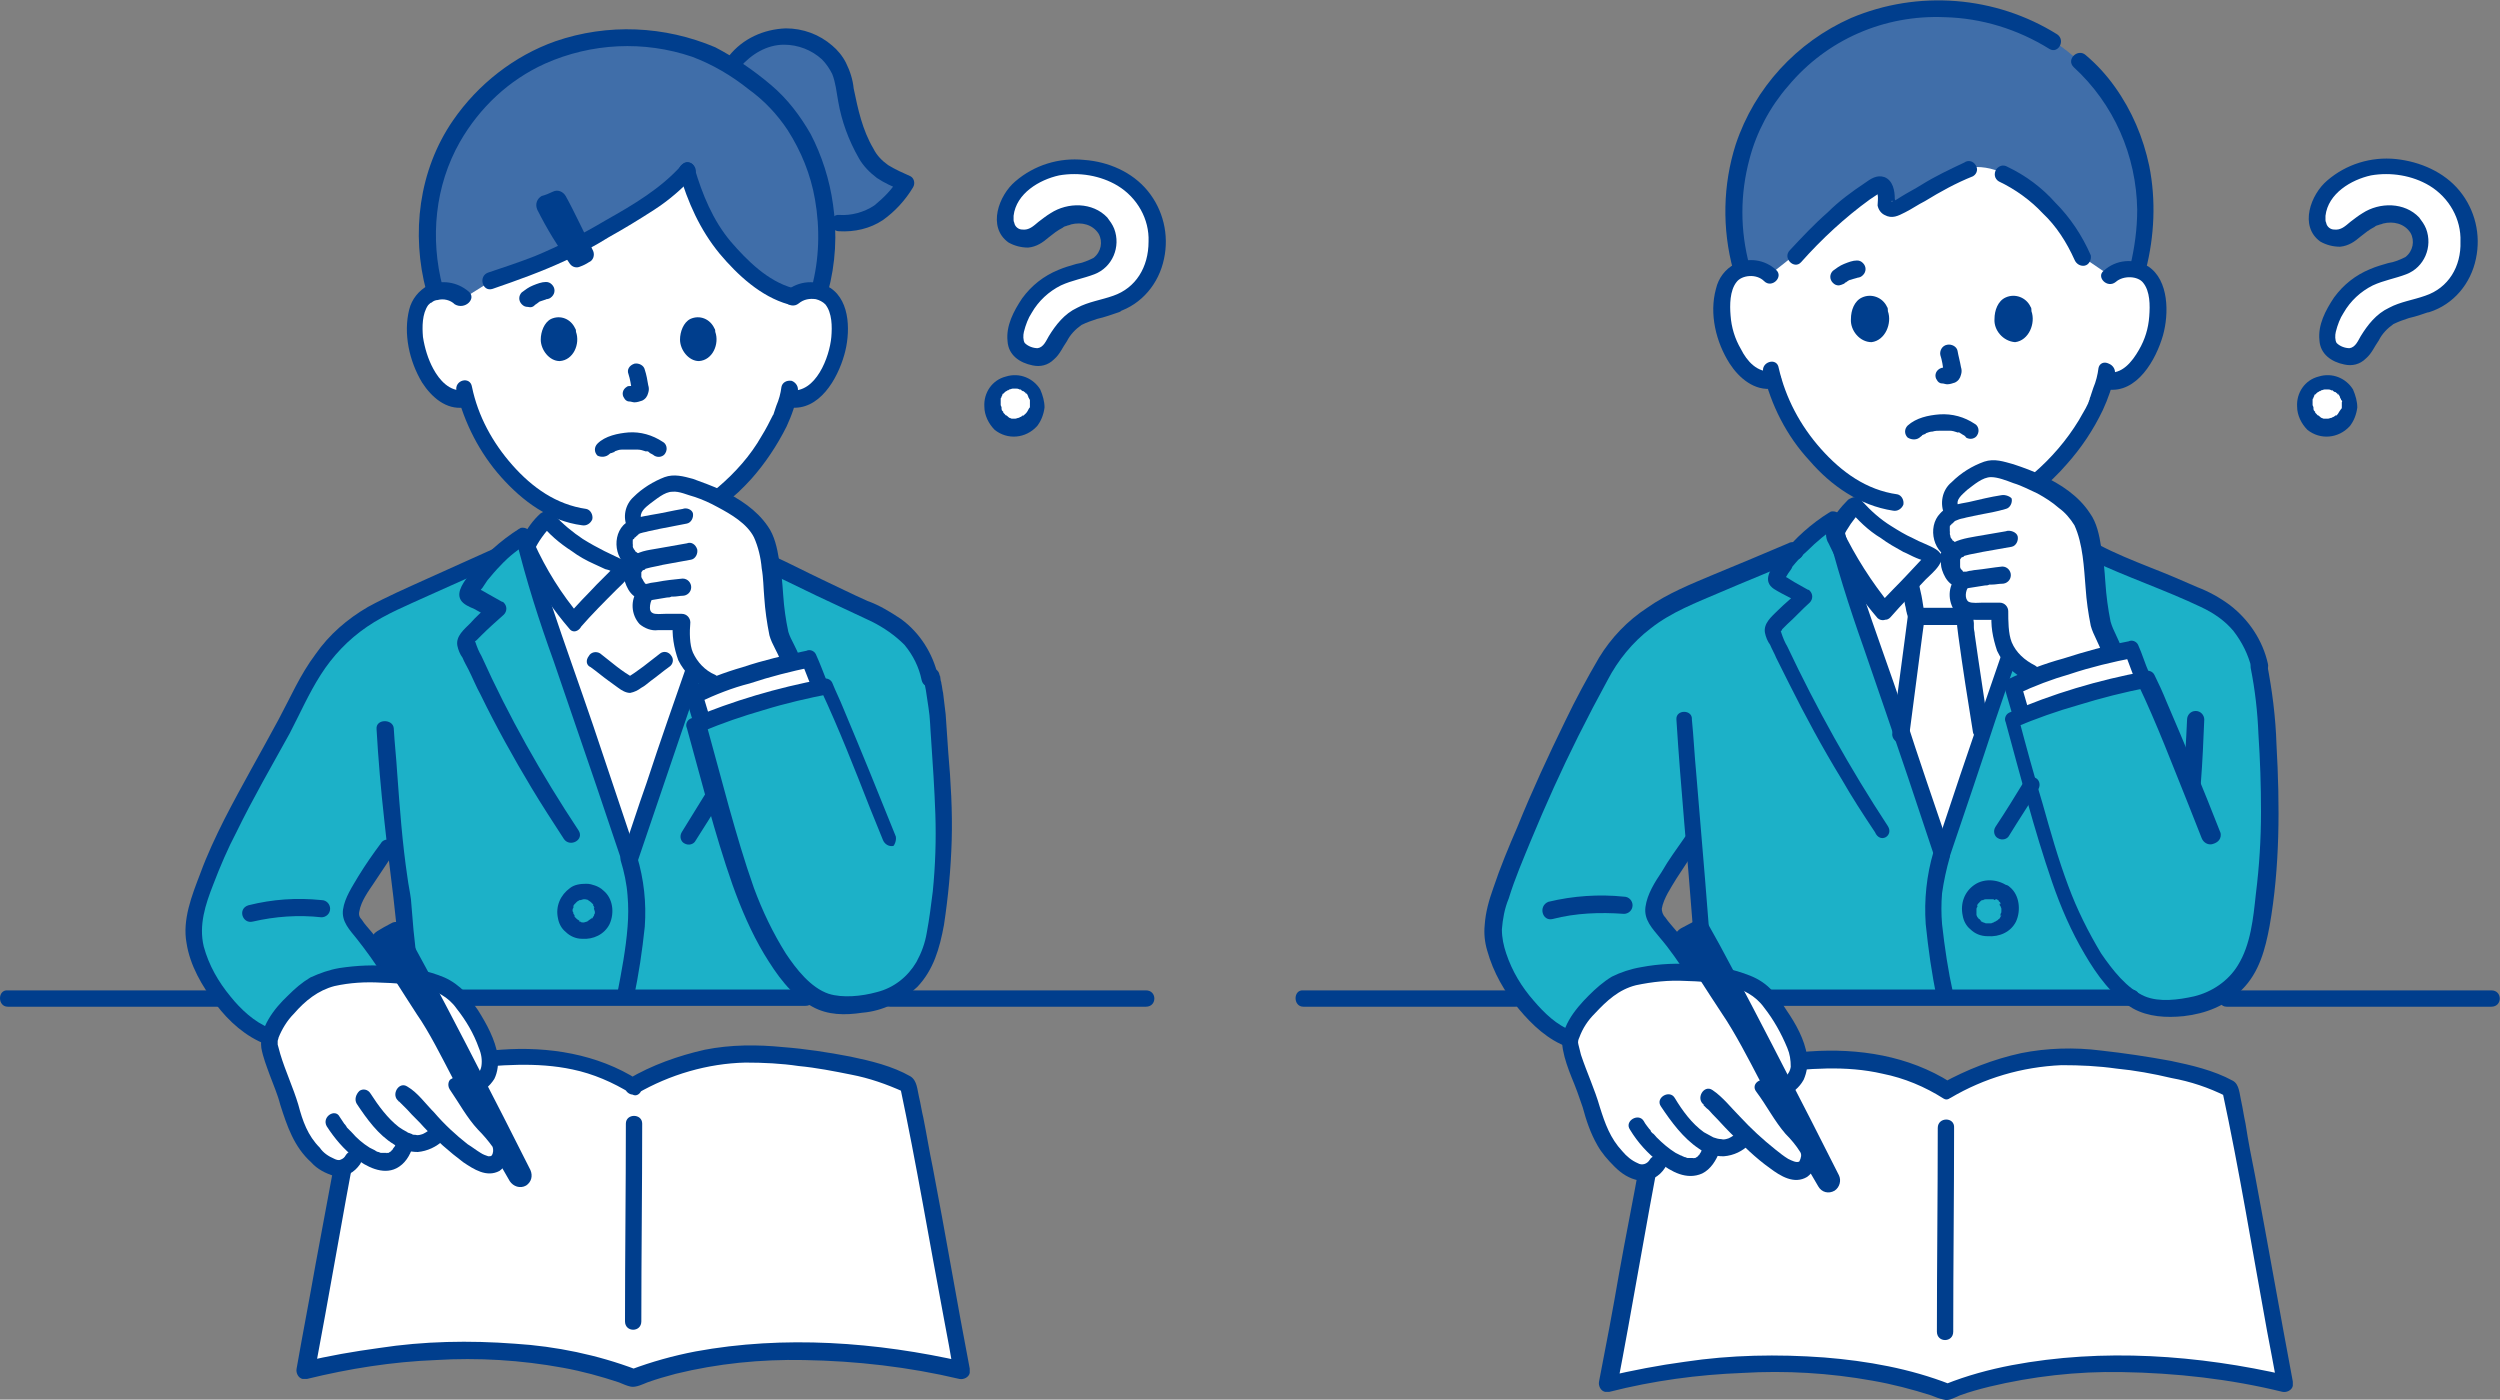 <?xml version="1.0" encoding="utf-8"?>
<!-- Generator: Adobe Illustrator 26.3.1, SVG Export Plug-In . SVG Version: 6.00 Build 0)  -->
<svg version="1.1" id="レイヤー_1" xmlns="http://www.w3.org/2000/svg" xmlns:xlink="http://www.w3.org/1999/xlink" x="0px"
	 y="0px" width="290.8px" height="162.8px" viewBox="0 0 290.8 162.8" style="enable-background:new 0 0 290.8 162.8;"
	 xml:space="preserve">
<rect x="0" y="0" width="290.8" height="162.8" fill="#808080" stroke="none"/>
<style type="text/css">
	.st0{fill:#FFFFFF;}
	.st1{fill:#1CB1C8;}
	.st2{fill:#003E8D;}
	.st3{fill:#406EA9;}
</style>
<g>
	<g>
		<path class="st0" d="M73.7,126.5c-4.6-2.9-10-3.8-15.4-3.4c-5.4,0.4-12.2,1-16.5,3.2c-1.6,7.5-4.8,25.9-6.2,33.2
			c12.6-3.2,27.8-3.2,38.2,0.9c10.5-4,24.8-4,38.2-0.9c-1.4-7.3-4.6-25.7-6.2-33.2c-4.3-2.2-11-3.1-16.3-3.5
			C83.9,122.3,78.8,123.6,73.7,126.5z"/>
		<path class="st1" d="M108.2,78.9C108.2,78.9,108.2,78.9,108.2,78.9c0.4,2.1,0.7,4.2,0.8,6.3c0.6,7.8,1.1,14.4-0.4,23.3
			c-0.7,3.8-2,5.5-4.1,7c-2.3,1.6-6.6,1.8-8.2,1.4c-0.6-0.2-1.3-0.5-1.8-0.8c-11.4,0-29.3,0-40.9,0h-5.7l-0.2-2.6
			c-0.3-3.5-0.4-4.2-0.8-9c-0.3-1.7-0.6-4.2-0.9-7l-0.8,1c-1.3,1.8-2.6,3.7-3.6,5.7c-1.2,2.5-0.5,2.7,1.1,4.8c0.8,1,1.8,2.4,2.9,4.1
			l-14.2,7.4c-4.2-1.5-9.5-8.8-8.6-13.3c0.5-2.7,1.5-5.1,2.4-7.4c1.7-4.2,6.7-12.9,8.4-16c0.9-1.8,1.8-3.7,2.9-5.4
			c2.1-3.3,4.5-5.7,7.7-7.3c3.1-1.6,9.3-4.4,14-6.4c0.9-0.9,1.9-1.7,3-2.3c0.1,0.3,0.1,0.6,0.2,0.9c1.8,7.1,4.7,14.7,7,21.6
			c1.7,5,3.4,10,5,15c1.7-5,3.4-10,5.1-15c0.8-2.3,1.6-4.7,2.5-7.1c1.8-5.1,3.6-10.4,4.8-15.5c1.3,0.9,2.6,1.9,3.7,3
			c0.2,0.1,0.4,0.2,0.7,0.3c3.6,1.8,7.6,3.7,11.4,5.4C105,72.8,107.1,74.8,108.2,78.9C108.2,78.9,108.2,78.9,108.2,78.9"/>
		<path class="st0" d="M72.3,66.3c-0.2-0.2-0.4-0.3-0.7-0.4c-3.7-1.5-6.7-3.7-8-5.5c-1,0.9-1.8,2-2.3,3.2c1.8,7,4.6,14.5,6.9,21.2
			c1.7,5,3.4,10,5,15c1.7-5,3.4-10,5.1-15c2.3-6.7,5.1-14.1,6.8-21c-0.7-1.4-1.2-2.3-2.4-3.4c-1.3,1.8-4.4,4-8,5.5
			c-0.3,0.1-0.5,0.2-0.7,0.4L72.3,66.3z"/>
		<path class="st0" d="M92.2,34.6c0.6-0.6,1.4-0.8,2.2-0.8c1.1,0,2,0.5,2.6,1.4c0.9,1.5,0.8,4.3,0.2,6c-0.4,1.2-1.1,3.1-2.7,4.4
			c-0.7,0.6-1.7,0.9-2.6,0.8l-0.3,0c-0.3,0.9-0.6,1.8-0.8,2.3c-0.6,1.7-3.9,7.4-8.1,10c0,0.9,0,1.8,0,1.8c-1.3,1.8-4.4,4-8,5.5
			c-0.3,0.1-0.5,0.2-0.7,0.4h-1.6c-0.2-0.2-0.4-0.3-0.7-0.4c-3.7-1.5-6.7-3.7-8-5.5c0,0,0-0.8,0-1.7c-1.9-1.1-3.6-2.6-4.9-4.3
			c-2-2.3-3.5-5.1-4.4-8c-1,0.2-2-0.1-2.7-0.7c-1.6-1.3-2.3-3.2-2.7-4.4c-0.6-1.7-0.6-4.5,0.2-6c0.5-0.9,1.5-1.5,2.6-1.4
			c0.8,0,1.6,0.3,2.2,0.8c0,0-2.3-17.2,18.9-17.2S92.2,34.6,92.2,34.6z"/>
		<path class="st2" d="M0.9,117.1c6.7,0,13.4,0,20.1,0c1.5,0,3.1,0,4.6,0c1.3,0,1.3-1.9,0-1.9c-6.8,0-13.6,0-20.5,0
			c-1.4,0-2.8,0-4.2,0C-0.3,115.1-0.3,117.1,0.9,117.1z"/>
		<path class="st2" d="M103.5,117.1c3.5,0,7,0,10.5,0c4.7,0,9.4,0,14.1,0c1.7,0,3.5,0,5.2,0c1.3,0,1.3-1.9,0-1.9c-3.7,0-7.4,0-11,0
			l-14,0c-1.6,0-3.2,0-4.8,0C102.2,115.1,102.2,117.1,103.5,117.1L103.5,117.1z"/>
		<path class="st3" d="M51.1,19.4c1.6-4.3,4.4-8,8.1-10.6c4-2.9,8.8-4.4,13.7-4.3c4.8,0,8.7,1.1,12,3.2c4.7-6.1,12.1-3.1,13,1.7
			c0.6,3,0.8,4.9,2.1,7.7c1.4,2.8,2.6,3.2,5.1,4.3c-2,3-4.7,5.5-9.1,4.4c0,0.3,0,0.6,0,0.9c0.1,2.5-0.2,5-0.9,7.4
			c-0.3-0.1-0.6-0.1-0.9-0.1c-0.8,0-1.6,0.2-2.2,0.8c-3.1-0.8-6.4-3.9-8.3-6.3c-1.8-2.4-3-5.2-4-8.4c-3,3.3-8,6-13.5,9.1
			c-3,1.4-6.2,2.7-9.4,3.7l-3.2,2c-0.6-0.6-1.4-0.9-2.2-0.8c-0.3,0-0.7,0.1-1,0.2c-0.7-2.4-1-4.9-0.9-7.4c0.1-2,0.4-4,1-5.9
			C50.8,20.2,51,19.8,51.1,19.4z"/>
		<path class="st2" d="M74.2,125.6c-4.7-3-10.4-3.9-15.9-3.5c-5,0.4-10.3,0.7-15.1,2.5c-0.5,0.2-1,0.4-1.5,0.6
			c-0.3,0.1-0.6,0.3-0.8,0.6c-0.1,0.2-0.2,0.4-0.2,0.7c-0.2,0.7-0.3,1.5-0.5,2.2c-0.4,1.8-0.7,3.7-1.1,5.5
			c-0.8,4.3-1.6,8.6-2.4,12.9c-0.7,4-1.5,8.1-2.2,12.1c-0.1,0.5,0.2,1.1,0.7,1.2c0.2,0,0.3,0,0.5,0c4.9-1.2,9.9-2,15-2.2
			c4.9-0.3,9.9,0,14.8,0.9c2.2,0.4,4.4,1,6.5,1.7c0.5,0.2,0.9,0.4,1.4,0.5c0.6,0.1,1.4-0.3,1.9-0.5c1.1-0.4,2.2-0.7,3.3-1
			c4.9-1.2,9.9-1.7,14.9-1.6c6.1,0.1,12.2,0.8,18.1,2.2c0.5,0.1,1.1-0.2,1.2-0.7c0-0.2,0-0.3,0-0.5c-1.5-7.8-2.8-15.6-4.3-23.4
			c-0.4-1.9-0.7-3.8-1.1-5.8c-0.2-0.8-0.3-1.6-0.5-2.4c-0.2-0.8-0.2-1.9-1-2.4c-2.1-1.2-4.6-1.8-7-2.3c-2.6-0.5-5.2-0.9-7.8-1.1
			c-3-0.3-6.1-0.3-9.1,0.3c-3.1,0.7-6.2,1.8-8.9,3.4c-1.1,0.6-0.1,2.3,1,1.7c3.8-2.2,8.2-3.5,12.6-3.6c2.1,0,4.2,0.1,6.2,0.4
			c2.1,0.2,4.1,0.6,6.1,1c2.1,0.4,4.1,1.1,6.1,2l-0.4-0.6c1.9,9,3.4,18,5.1,27c0.4,2.1,0.8,4.2,1.1,6.2l1.2-1.2
			c-10.1-2.3-20.9-3.1-31.2-1.2c-2.6,0.5-5.1,1.2-7.5,2.1H74c-4.5-1.7-9.3-2.7-14.1-3c-5.3-0.4-10.6-0.3-15.8,0.5
			c-2.9,0.4-5.9,0.9-8.7,1.6l1.2,1.2c1.7-9,3.2-17.9,4.9-26.9c0.4-2.1,0.8-4.2,1.3-6.3l-0.4,0.6c3.5-1.7,7.6-2.3,11.5-2.7
			c4.2-0.4,8.5-0.8,12.7,0.1c2.4,0.5,4.7,1.5,6.8,2.8C74.3,128,75.3,126.3,74.2,125.6z"/>
		<path class="st2" d="M72.8,130.7c0,7.7-0.1,15.3-0.1,23c0,1.3,1.9,1.3,1.9,0c0-7.7,0.1-15.4,0.1-23
			C74.7,129.5,72.8,129.5,72.8,130.7z"/>
		<path class="st2" d="M46.2,112.6c-0.9-1.4-1.9-2.8-2.9-4.1c-0.4-0.5-0.9-1-1.2-1.5c-0.3-0.3-0.4-0.6-0.3-1
			c0.2-1.2,1.1-2.4,1.7-3.3c0.8-1.2,1.6-2.4,2.4-3.6c0.3-0.5,0.1-1.1-0.3-1.3c-0.5-0.3-1.1-0.1-1.3,0.3c-0.9,1.2-1.8,2.5-2.6,3.8
			c-0.7,1.2-1.6,2.5-1.8,3.9c-0.2,1.4,0.8,2.4,1.6,3.4c1.1,1.4,2.2,2.9,3.1,4.4C45.2,114.7,46.9,113.7,46.2,112.6L46.2,112.6z"/>
		<path class="st2" d="M29.4,107.2c2.6-0.6,5.3-0.8,8-0.5c0.5,0,1-0.4,1-1c0-0.5-0.4-1-1-1c-2.9-0.3-5.7-0.1-8.5,0.6
			C27.6,105.7,28.2,107.5,29.4,107.2L29.4,107.2z"/>
		<path class="st2" d="M82.2,92.1c-1,1.6-1.9,3.1-2.9,4.7c-0.3,0.5-0.1,1.1,0.3,1.3c0.5,0.3,1.1,0.1,1.3-0.3c1-1.6,2-3.1,2.9-4.7
			c0.3-0.5,0.1-1.1-0.3-1.3C83.1,91.5,82.5,91.6,82.2,92.1C82.2,92.1,82.2,92.1,82.2,92.1z"/>
		<path class="st2" d="M90.6,65.4c-1.4-1.5-2.9-2.8-4.6-3.9c-0.5-0.3-1.1-0.1-1.3,0.4c0,0.1-0.1,0.1-0.1,0.2
			c-1.2,4.9-2.7,9.7-4.4,14.4c-1.7,4.9-3.4,9.7-5,14.6c-1,2.8-1.9,5.7-2.9,8.5c-0.4,1.2,1.5,1.7,1.9,0.5c1.7-5,3.4-10,5.1-15
			c1.6-4.8,3.4-9.6,4.9-14.4c0.9-2.7,1.6-5.4,2.3-8.1L85,63.2c1.6,1,3,2.2,4.2,3.6C90.1,67.7,91.4,66.3,90.6,65.4L90.6,65.4z"/>
		<path class="st2" d="M74.1,99.6c-1.7-5.1-3.4-10.1-5.1-15.2c-1.6-4.7-3.3-9.4-4.9-14.2c-0.9-2.7-1.6-5.4-2.3-8.1
			c-0.2-0.5-0.7-0.8-1.2-0.7c-0.1,0-0.1,0.1-0.2,0.1c-2.2,1.4-4.1,3.1-5.7,5.2c-0.6,0.8-1.7,2.1-1.1,3.1c0.3,0.5,1,0.8,1.5,1
			c0.7,0.4,1.3,0.7,2,1.1L57,70.3c-0.8,0.7-1.6,1.4-2.3,2.2C54,73.2,53,74,53.2,75.1c0.1,0.5,0.3,1,0.6,1.4c0.2,0.5,0.5,1,0.7,1.4
			c0.5,1,0.9,2,1.4,2.9c1.8,3.7,3.8,7.3,5.9,10.8c1.2,2,2.5,4,3.8,6c0.7,1,2.4,0.1,1.7-1c-4.3-6.5-8.1-13.2-11.3-20.3
			c-0.3-0.5-0.5-1-0.7-1.6c0-0.1-0.2,0,0.1-0.2c0.2-0.2,0.4-0.4,0.6-0.6c0.8-0.8,1.7-1.6,2.6-2.4c0.4-0.4,0.4-1,0-1.4
			c-0.1-0.1-0.1-0.1-0.2-0.1c-0.5-0.3-1.1-0.6-1.6-0.9l-0.7-0.4l-0.4-0.2c-0.2-0.2-0.3-0.2-0.1,0l0.1,0.5c0.1-0.2,0.2-0.4,0.4-0.6
			c0.2-0.3,0.4-0.6,0.6-0.9c0.5-0.6,1-1.2,1.5-1.7c1-1.1,2.2-2,3.5-2.8L60,62.6c1.2,4.9,2.7,9.6,4.4,14.3c1.7,4.9,3.3,9.7,5,14.6
			c1,2.9,1.9,5.7,2.9,8.6C72.7,101.3,74.5,100.7,74.1,99.6L74.1,99.6z"/>
		<path class="st2" d="M80.1,73.1c1.8-2.1,3.3-4.3,4.6-6.7c0.3-0.6,0.6-1.2,0.9-1.8c0.2-0.3,0.3-0.7,0.3-1.1
			c-0.1-0.3-0.2-0.6-0.4-0.9c-0.6-1.1-1.3-2-2.2-2.9c-0.4-0.4-1-0.4-1.4,0c0,0.1-0.1,0.1-0.1,0.2c-0.9,1.1-2,2.1-3.3,2.8
			c-0.8,0.5-1.6,1-2.5,1.4c-0.9,0.3-1.7,0.7-2.5,1.2c-1.6,1,0.3,2.5,1.1,3.3c1.4,1.5,2.9,2.9,4.2,4.4c0.8,1,2.2-0.4,1.4-1.4
			c-1.1-1.2-2.2-2.4-3.3-3.6c-0.5-0.5-0.9-1-1.4-1.5L75,66.3c0,0-0.1-0.1-0.1-0.1c0.2,0.2,0,0-0.1-0.2l0.1,0.5l0-0.2L74.6,67
			c0.4-0.3,0.9-0.5,1.3-0.6c0.5-0.2,0.9-0.4,1.3-0.6c0.9-0.5,1.8-1,2.6-1.5c1.4-0.9,2.6-2,3.7-3.3L82,61.1c0.9,0.9,1.6,1.9,2.2,3.1
			v-1c-1.4,3.1-3.2,6-5.4,8.6C78,72.7,79.3,74.1,80.1,73.1z"/>
		<path class="st2" d="M67.5,71.7c-2.2-2.6-4-5.5-5.4-8.6v1c0.5-1.1,1.3-2.2,2.2-3.1l-1.5-0.2c1,1.3,2.3,2.4,3.7,3.3
			c0.8,0.6,1.7,1.1,2.6,1.5c0.4,0.2,0.9,0.4,1.3,0.6c0.5,0.1,0.9,0.3,1.3,0.6l-0.3-0.7l0,0.2l0.1-0.5c0,0.1-0.3,0.4-0.1,0.2
			c0,0-0.1,0.1-0.1,0.1c-0.1,0.1-0.2,0.2-0.4,0.4c-0.5,0.5-1,1-1.5,1.5c-1.1,1.2-2.3,2.3-3.3,3.6c-0.8,1,0.6,2.3,1.4,1.4
			c1.3-1.5,2.8-3,4.2-4.4c0.8-0.8,2.7-2.3,1.1-3.3c-0.8-0.4-1.7-0.8-2.5-1.2c-0.8-0.4-1.7-0.9-2.5-1.4c-1.2-0.8-2.3-1.7-3.3-2.8
			c-0.3-0.5-0.9-0.6-1.4-0.3c-0.1,0-0.1,0.1-0.2,0.1c-0.9,0.8-1.6,1.8-2.1,2.8c-0.2,0.3-0.3,0.6-0.4,0.9c-0.1,0.4,0,0.8,0.3,1.1
			c0.3,0.6,0.6,1.3,0.9,1.9c1.3,2.4,2.8,4.6,4.6,6.7C66.9,74.1,68.3,72.7,67.5,71.7z"/>
		<path class="st2" d="M68.8,105c0.1,0.1,0.2,0.2,0.3,0.3c0.1,0.1,0-0.1-0.1-0.1c0,0,0,0.1,0,0.1c0,0.1,0.1,0.1,0.1,0.2
			c0,0,0.1,0.2,0,0.1c-0.1-0.2,0,0,0,0.1c0,0.1,0.1,0.3,0.1,0.4l0-0.3c0,0.2,0,0.4,0,0.6l0-0.3c0,0.1,0,0.2-0.1,0.3c0,0,0,0.1,0,0.1
			c-0.1,0.2,0.1-0.2,0,0c-0.1,0.1-0.1,0.2-0.2,0.3c0,0.1-0.2,0.1,0-0.1c0,0-0.1,0.1-0.1,0.1c0,0-0.1,0.1-0.1,0.1
			c0.2-0.2,0.1-0.1,0,0c-0.1,0.1-0.2,0.1-0.3,0.2c-0.2,0.1,0.2-0.1,0.1,0c-0.1,0-0.1,0-0.2,0.1c-0.1,0-0.3,0.1-0.4,0.1l0.3,0
			c-0.2,0-0.5,0-0.7,0l0.3,0c-0.1,0-0.2,0-0.3-0.1c-0.1,0-0.1,0-0.2-0.1c-0.2-0.1,0.2,0.1,0.1,0c-0.1-0.1-0.2-0.1-0.3-0.2
			c-0.1-0.1,0.2,0.2,0,0c0,0-0.1-0.1-0.1-0.1c0,0-0.1-0.1-0.1-0.1c0.2,0.2,0.1,0.1,0,0c-0.1-0.1-0.1-0.2-0.1-0.3
			c0.1,0.2,0.1,0.1,0,0.1c0-0.1,0-0.1-0.1-0.2c0-0.1,0-0.2-0.1-0.3l0,0.3c0-0.2,0-0.5,0-0.7l0,0.3c0-0.1,0-0.2,0.1-0.3
			c0,0,0-0.1,0-0.2c0.1-0.2-0.1,0.2,0,0c0-0.1,0.1-0.2,0.2-0.3c0,0,0.1-0.1,0.1-0.1c-0.2,0.3-0.1,0.1,0,0c0,0,0.1-0.1,0.1-0.1
			c0.2-0.1-0.2,0.1,0,0c0.1-0.1,0.2-0.1,0.3-0.2c0.2-0.1-0.2,0.1,0,0c0,0,0.1,0,0.1,0c0.1,0,0.3-0.1,0.4-0.1l-0.3,0
			c0.2,0,0.5,0,0.7,0l-0.3,0c0.2,0,0.4,0.1,0.5,0.1c0.1,0-0.2-0.1-0.1,0C68.7,104.9,68.7,104.9,68.8,105
			C68.8,105,69.1,105.2,68.8,105c0.2,0.2,0.4,0.3,0.7,0.3c0.5,0,1-0.4,1-1c0-0.3-0.1-0.5-0.3-0.7c-0.3-0.3-0.7-0.5-1-0.6
			c-0.3-0.1-0.6-0.2-1-0.2c-0.7,0-1.4,0.1-1.9,0.5c-1.1,0.8-1.7,2.1-1.4,3.5c0.1,0.6,0.4,1.2,0.9,1.6c0.5,0.5,1.2,0.8,1.9,0.8
			c1.3,0.1,2.6-0.5,3.2-1.7c0.6-1.3,0.4-3-0.7-3.9c-0.2-0.2-0.4-0.3-0.7-0.3c-0.5,0-1,0.4-1,1C68.6,104.6,68.7,104.8,68.8,105
			L68.8,105z"/>
		<path class="st2" d="M54.5,33.9c-1.3-1.1-3.1-1.4-4.7-0.7c-1.1,0.6-1.9,1.6-2.2,2.8c-0.7,2.8,0,6,1.5,8.5c1.1,1.7,2.8,3.2,4.9,2.9
			c0.5,0,1-0.4,1-1c0-0.5-0.4-1-1-1c-1.7,0.2-2.9-1.2-3.6-2.5c-0.6-1.1-1-2.4-1.2-3.7c-0.1-1.2-0.1-2.7,0.6-3.7c0.1-0.1,0,0,0.1-0.1
			c0.1-0.1,0.2-0.2,0.3-0.2c0.2-0.2,0.5-0.3,0.7-0.3c0.7-0.2,1.5,0,2,0.5C54.1,36.1,55.5,34.7,54.5,33.9L54.5,33.9z"/>
		<path class="st2" d="M92.9,35.3c0.6-0.5,1.3-0.6,2-0.5c0.4,0.1,0.8,0.3,1.1,0.6c0.8,1,0.8,2.6,0.7,3.8c-0.2,2.3-1.8,6.6-4.8,6.2
			c-0.5,0-1,0.4-1,1c0,0.5,0.4,1,1,1c3.4,0.4,5.5-3.3,6.3-6.1c0.7-2.4,0.8-6.2-1.6-7.8c-1.6-1-3.7-0.9-5.2,0.4
			C90.5,34.7,91.9,36.1,92.9,35.3L92.9,35.3z"/>
		<path class="st2" d="M90.9,45c-0.1,0.8-0.3,1.5-0.6,2.2c-0.1,0.3-0.2,0.6-0.3,0.9c0,0.1-0.1,0.2-0.1,0.2c-0.1,0.2,0,0,0,0
			c-0.4,0.8-0.8,1.6-1.3,2.4c-1.3,2.3-3.1,4.3-5.1,6c-1.1,0.9-2.4,1.6-3.8,2c-1.2,0.3-0.7,2.2,0.5,1.9c2.9-0.7,5.3-2.8,7.2-4.9
			c1.6-1.8,3-3.9,4.1-6.1c0.6-1.3,1.1-2.7,1.3-4.1c0.1-0.5-0.2-1-0.7-1.2C91.5,44.2,91,44.5,90.9,45L90.9,45z"/>
		<path class="st2" d="M53.1,45.5c0.9,3.7,2.7,7.2,5.2,10c2.5,2.8,5.6,5.1,9.4,5.6c0.5,0.1,1-0.2,1.2-0.7c0.1-0.5-0.2-1.1-0.7-1.2
			c-3.5-0.5-6.3-2.5-8.6-5.1c-2.3-2.6-4-5.7-4.7-9.1C54.7,43.7,52.8,44.2,53.1,45.5z"/>
		<path class="st2" d="M96.3,34c0.9-3.3,1.1-6.8,0.6-10.2c-0.4-2.9-1.3-5.7-2.6-8.2c-1.2-2.1-2.7-4.1-4.6-5.7
			c-2-1.7-4.2-3.2-6.5-4.4C77.3,3,70.7,2.7,64.6,4.8c-4.8,1.7-9,5-11.9,9.2c-4,5.8-4.9,13.2-3.1,19.9c0.3,1.2,2.2,0.7,1.9-0.5
			c-1.5-5.7-0.9-11.8,2-16.9c2.3-4,5.7-7.2,9.9-9.1C68.8,5,74.9,4.7,80.5,6.6c2.4,0.9,4.6,2.2,6.6,3.8c1.8,1.3,3.3,2.9,4.5,4.7
			c1.6,2.5,2.7,5.2,3.2,8.1c0.6,3.4,0.5,7-0.4,10.3C94.1,34.7,96,35.2,96.3,34L96.3,34z"/>
		<path class="st2" d="M72.2,100.1c0.4,1.3,0.7,2.7,0.8,4.1c0.1,1.2,0.1,2.4,0,3.6c-0.2,2.6-0.7,5.2-1.2,7.8
			c-0.2,1.2,1.6,1.7,1.9,0.5c0.6-2.7,1-5.5,1.3-8.3c0.2-2.8-0.1-5.5-0.9-8.2C73.8,98.4,71.9,98.9,72.2,100.1L72.2,100.1z"/>
		<path class="st0" d="M55.1,126.2c4.4-1.7,0.3-7.5-1.4-9.9c-2.1-2.9-7.6-3.1-10.2-3.1c-2.4,0-5.8,0.3-7.8,1.8
			c-1.3,1.1-3.3,2.9-4.2,5c-0.1,0.2-0.2,0.4-0.2,0.7c-0.4,1.2,1.3,4.5,1.9,6.5c0.5,1.6,0.9,3.2,1.7,4.7c0.9,1.8,4.2,5.6,6.1,2.8
			l0.8-1c2.1,1.6,4.6,2.4,5.4-1.1c1.2,0.4,2.4,0.3,3.6-0.9L55.1,126.2z"/>
		<path class="st2" d="M38,131c0.9,1.4,2,2.7,3.3,3.7c1.3,1,3.2,2,4.8,1.2c1-0.5,1.6-1.5,1.9-2.5c0.1-0.5-0.2-1.1-0.7-1.2
			c-0.5-0.1-1.1,0.2-1.2,0.7l0,0c-0.1,0.2-0.1,0.4-0.3,0.6c-0.1,0.1-0.1,0.2-0.2,0.3c0.1-0.2-0.1,0.1-0.1,0.1c0,0-0.3,0.2-0.1,0.1
			c-0.1,0-0.2,0.1-0.2,0.1c-0.1,0.1,0.2,0-0.1,0c-0.1,0-0.4,0.1-0.1,0c-0.2,0-0.4,0-0.6,0c0.3,0,0,0-0.1,0c-0.1,0-0.2-0.1-0.3-0.1
			c-0.1,0-0.2-0.1-0.3-0.1c0.2,0.1-0.1-0.1-0.1-0.1c-0.2-0.1-0.4-0.2-0.6-0.3c-0.8-0.5-1.5-1.1-2.1-1.8c-0.2-0.2-0.3-0.3-0.5-0.5
			c-0.1-0.1-0.1-0.2-0.2-0.3c0,0-0.2-0.3-0.1-0.1c-0.2-0.3-0.4-0.6-0.6-0.9C39,128.9,37.4,129.9,38,131L38,131z"/>
		<path class="st2" d="M41.5,128.4c1.2,1.8,2.5,3.6,4.3,4.7c0.8,0.6,1.8,0.9,2.8,0.9c1.1-0.1,2.2-0.6,3-1.4c0.9-0.9-0.5-2.2-1.4-1.4
			c-0.3,0.3-0.6,0.5-1,0.7c-0.3,0.1-0.6,0.2-0.9,0.1c-0.1,0-0.2,0-0.1,0c-0.1,0-0.2,0-0.3-0.1c-0.1,0-0.2-0.1-0.3-0.1
			c0,0-0.3-0.1-0.2-0.1c-0.4-0.2-0.7-0.4-1-0.6c-1.3-1-2.4-2.5-3.3-3.9c-0.3-0.5-0.9-0.6-1.3-0.3C41.4,127.3,41.2,127.9,41.5,128.4
			L41.5,128.4z"/>
		<path class="st2" d="M40.2,134.4c-0.1,0.2-0.3,0.4-0.6,0.5c-0.2,0.1-0.5,0-0.7-0.1c-0.7-0.3-1.3-0.7-1.7-1.3c-1.4-1.4-2-3.1-2.5-5
			c-0.6-2-1.5-3.9-2.1-5.9c-0.1-0.4-0.2-0.7-0.3-1.1c0-0.1,0-0.2,0-0.4c0-0.2,0,0.1,0,0c0-0.1,0.1-0.3,0.1-0.4c0.4-1,1-2,1.8-2.8
			c1.3-1.5,2.8-2.7,4.7-3.2c1.8-0.4,3.6-0.5,5.4-0.4c3,0.1,6.9,0.3,8.8,3c1.1,1.4,2,2.9,2.6,4.6c0.3,0.7,0.4,1.4,0.3,2.1
			c-0.1,0.7-0.6,1.2-1.2,1.4c-0.5,0.2-0.8,0.7-0.7,1.2c0.1,0.5,0.7,0.8,1.2,0.7c0.9-0.3,1.7-1,2.2-1.8c0.4-0.8,0.5-1.8,0.4-2.7
			c-0.3-1.9-1.3-3.7-2.3-5.3c-0.5-0.7-1-1.4-1.5-2.1c-0.7-0.7-1.5-1.3-2.4-1.7c-1.9-0.8-4-1.2-6.1-1.3c-2.1-0.2-4.1-0.1-6.1,0.2
			c-1.2,0.2-2.3,0.6-3.4,1.1c-1,0.6-1.8,1.3-2.6,2.1c-1.6,1.5-3.4,3.8-3.1,6.1c0.2,1.1,0.6,2.1,1,3.2c0.4,1.1,0.9,2.2,1.2,3.4
			c0.8,2.5,1.6,4.9,3.6,6.7c0.7,0.8,1.7,1.3,2.7,1.6c1.3,0.2,2.3-0.4,3-1.4c0.3-0.5,0.1-1.1-0.3-1.3
			C41.1,133.7,40.5,133.9,40.2,134.4L40.2,134.4z"/>
		<path class="st2" d="M52.6,125.3c0.4,0.7,4.7,8.7,6.7,12.1c0.4,0.6,1.2,0.9,1.9,0.5c0,0,0,0,0,0l0,0c0.6-0.4,0.8-1.1,0.5-1.8
			c-2.8-5.6-12.2-24-14.7-28.1c-0.5-0.8-1-0.9-1.5-0.6c-0.6,0.3-1.1,0.6-1.6,0.9c-0.6,0.4-0.8,0.8-0.5,1.4c1.3,2.5,3.5,5.8,5.1,8.3
			C49.9,120,51.4,123,52.6,125.3"/>
		<path class="st0" d="M53.1,126.2c1.1,1.5,1.8,3,3,4.4c1,1.2,2.2,2.3,2.2,3.1c0,1.8-1.3,2.3-2.9,1.3c-1.1-0.7-2.2-1.6-3.2-2.5
			c-2.3-2.1-4.7-4.9-5.3-5.3"/>
		<path class="st2" d="M52.3,126.7c1.1,1.6,2,3.3,3.3,4.7c0.6,0.6,1.2,1.3,1.7,2c0.1,0.3,0.1,0.7-0.1,1c-0.1,0.1-0.2,0.1-0.4,0.1
			c-0.3-0.1-0.6-0.2-0.9-0.4c-0.5-0.3-1-0.7-1.5-1c-1.4-1.1-2.7-2.3-3.9-3.7c-1-1-1.9-2.3-3.1-3c-1-0.7-2,1-1,1.7
			c0.1,0.1-0.1,0-0.1-0.1c0,0,0.1,0.1,0.1,0.1c0.1,0.1,0.2,0.2,0.3,0.3c0.2,0.2,0.5,0.5,0.7,0.7c0.6,0.7,1.3,1.3,1.9,2
			c1.4,1.5,3,2.9,4.6,4.1c1.2,0.8,2.7,1.8,4.2,1c0.7-0.5,1.1-1.3,1.1-2.1c0.1-0.9-0.4-1.7-1-2.4c-0.7-0.9-1.6-1.7-2.3-2.7
			c-0.7-1-1.4-2.1-2.1-3.2c-0.3-0.5-0.9-0.6-1.3-0.3C52.2,125.6,52,126.2,52.3,126.7L52.3,126.7z"/>
		<path class="st2" d="M68.7,77.6c0.7,0.5,1.4,1.1,2.1,1.6c0.4,0.3,0.7,0.5,1.1,0.8c0.4,0.3,0.9,0.6,1.4,0.6
			c0.5-0.1,0.9-0.3,1.3-0.6c0.4-0.2,0.7-0.5,1.1-0.8c0.7-0.5,1.4-1.1,2.1-1.6c0.5-0.3,0.6-0.9,0.3-1.3c-0.3-0.5-0.9-0.6-1.3-0.3
			c-1.3,1-2.6,2.1-4,2.9h1c-1.5-0.8-2.7-1.9-4-2.9c-0.5-0.3-1.1-0.1-1.3,0.3C68.1,76.8,68.2,77.4,68.7,77.6L68.7,77.6z"/>
		<path class="st2" d="M79.3,19.2c-2.4,2.7-5.6,4.6-8.8,6.4c-2.7,1.6-5.4,3-8.3,4.2c-1.8,0.7-3.6,1.3-5.4,1.9
			c-1.2,0.4-0.7,2.3,0.5,1.9c2.9-1,5.7-2,8.5-3.3c1.7-0.8,3.4-1.7,5-2.7c1.8-1,3.6-2.1,5.3-3.2c1.7-1.1,3.2-2.4,4.6-3.9
			C81.5,19.6,80.1,18.2,79.3,19.2L79.3,19.2z"/>
		<path class="st2" d="M86.1,7.8c1.3-1.5,3.1-2.6,5.1-2.6c1.6,0,3.2,0.6,4.4,1.7c0.5,0.5,0.9,1.1,1.2,1.7c0.4,1,0.5,2.1,0.7,3.2
			c0.4,2.3,1.2,4.5,2.4,6.6c0.5,0.9,1.3,1.7,2.1,2.3c0.9,0.6,1.8,1,2.8,1.4l-0.3-1.3c-0.7,1.2-1.7,2.2-2.8,3.1
			c-1.2,0.8-2.7,1.2-4.1,1.1c-1.2-0.1-1.2,1.9,0,1.9c1.8,0.1,3.6-0.3,5.1-1.3c1.4-1,2.6-2.3,3.5-3.8c0.3-0.5,0.1-1.1-0.3-1.3
			c-0.9-0.4-1.8-0.8-2.6-1.3c-0.7-0.5-1.3-1.1-1.7-1.9c-1.3-2.2-1.8-4.6-2.3-7c-0.1-1-0.4-2-0.9-3c-0.4-0.8-1-1.5-1.6-2
			c-1.5-1.3-3.4-2-5.4-2c-2.6,0.1-5,1.2-6.6,3.2C83.8,7.4,85.2,8.8,86.1,7.8L86.1,7.8z"/>
		<path class="st2" d="M79,20.1c1,3.4,2.4,6.6,4.7,9.4c2.1,2.5,4.8,5,8,5.9c1.2,0.3,1.7-1.5,0.5-1.9c-2.9-0.8-5.3-3.2-7.2-5.4
			c-2.1-2.5-3.3-5.5-4.2-8.5C80.6,18.4,78.7,18.9,79,20.1L79,20.1z"/>
		<path class="st2" d="M62.5,24.4c1.1,2.2,2.4,4.3,3.8,6.3c0.3,0.4,0.8,0.5,1.2,0.3c0.3-0.1,0.7-0.3,1-0.5c0.5-0.2,0.7-0.8,0.5-1.3
			c0,0,0,0,0,0c-0.8-1.6-2.3-4.8-3.2-6.4c-0.3-0.5-0.9-0.8-1.5-0.5c-0.4,0.2-0.9,0.4-1.3,0.5C62.5,23.1,62.2,23.7,62.5,24.4
			C62.5,24.3,62.5,24.3,62.5,24.4z"/>
		<path class="st2" d="M43.8,84.8c0.2,3.5,0.5,7,0.9,10.6c0.4,4,1,8,1.4,12.1c0.2,2,0.4,4,0.6,6c0.1,1.2,2,1.3,1.9,0
			c-0.1-1.8-0.3-3.5-0.5-5.3c-0.1-1.2-0.2-2.4-0.3-3.6c-0.1-0.8-0.3-1.7-0.4-2.5c-0.6-4-0.9-8.1-1.2-12.2c-0.1-1.7-0.3-3.4-0.4-5.2
			C45.7,83.6,43.7,83.6,43.8,84.8L43.8,84.8z"/>
		<path class="st2" d="M31.4,119.6c-1.8-0.7-3.4-2.2-4.6-3.7c-1.4-1.7-2.5-3.6-3.1-5.8c-0.6-2.5,0.2-4.9,1.1-7.2
			c0.8-2.1,1.7-4.2,2.7-6.1c1.9-3.9,4.1-7.7,6.2-11.5c1.2-2.3,2.2-4.6,3.6-6.8c1.4-2.2,3.2-4.1,5.4-5.6c2.2-1.5,4.7-2.5,7.1-3.6
			c2.9-1.3,5.8-2.6,8.7-3.9c0.5-0.3,0.6-0.9,0.3-1.3c-0.3-0.5-0.9-0.6-1.3-0.3c-2.7,1.2-5.3,2.4-8,3.6c-2.2,1-4.5,2-6.7,3.2
			c-2.4,1.4-4.5,3.2-6.1,5.5c-1.8,2.4-2.9,5-4.3,7.6c-2.1,3.9-4.3,7.7-6.3,11.6c-1,2-2,4.1-2.8,6.3c-1,2.6-2.1,5.4-1.6,8.1
			c0.4,2.6,1.8,5,3.4,7.1c1.5,2,3.5,3.8,5.9,4.7C32.1,121.9,32.6,120,31.4,119.6L31.4,119.6z"/>
		<path class="st2" d="M53.5,117c10.7,0,21.3,0,32,0l8.2,0c1.3,0,1.3-1.9,0-1.9c-10.7,0-21.3,0-32,0l-8.2,0
			C52.2,115.1,52.2,117,53.5,117z"/>
		<path class="st0" d="M129.8,35.3c-1.9,0.6-3.2,0.9-4.1,1.3c-0.8,0.4-1.5,0.9-2,1.7c-0.4,0.6-0.8,1.2-1.1,1.8
			c-0.4,0.8-1.3,1.6-2.3,1.3c-1.4-0.4-2-0.8-2.2-1.9c-0.1-1.9,0.8-3.2,1.9-4.9c2.2-2.6,4.5-2.7,7-3.6c1.6-0.6,2.4-2.3,1.9-3.9
			c-0.1-0.2-0.1-0.3-0.2-0.5c-0.7-1.4-2.7-2.1-4.1-1.7c-1.2,0.3-1.7,0.5-3.8,2.3c-0.5,0.4-1.1,0.6-1.7,0.5c-2-0.2-2.2-1.9-2-2.8
			c0.3-2.2,1.9-3.6,4.2-4.7c4.2-2.1,11-0.2,12.9,4.6C135.5,28.8,134.4,33.8,129.8,35.3z"/>
		<path class="st0" d="M119.9,48.9c-0.8,0.9-2.1,1.1-3.1,0.6c-0.6-0.3-1-0.9-1.2-1.6c-0.3-0.8-0.1-1.8,0.4-2.5
			c0.9-1,2.3-1.2,3.4-0.5C120.6,45.9,120.9,47.6,119.9,48.9C120,48.9,120,48.9,119.9,48.9z"/>
		<path class="st0" d="M80.9,81.3c0.2,0.7,0.4,1.7,0.7,2.5l0.1,0.3c2.1-0.8,4.8-1.8,7.5-2.5c2.2-0.6,4.4-1.2,6.3-1.5
			c-0.5-1.1-0.9-2.4-1.4-3.4c-4.2,0.7-10.9,2.9-13.4,4.2C80.7,81,80.8,81.1,80.9,81.3z"/>
		<path class="st2" d="M129.5,34.4c-1.4,0.5-2.9,0.7-4.2,1.4c-1.5,0.7-2.5,2-3.3,3.3c-0.3,0.5-0.6,1.3-1.3,1.4
			c-0.5,0-1.1-0.2-1.5-0.6c-0.2-0.3-0.2-0.9-0.1-1.3c0.2-0.8,0.5-1.6,0.9-2.2c0.8-1.4,2-2.5,3.4-3.2c1.3-0.6,2.6-0.8,3.9-1.3
			c2.1-0.8,3.1-3.2,2.3-5.3c-0.2-0.5-0.5-0.9-0.8-1.3c-1.7-1.8-4.6-1.8-6.6-0.5c-0.5,0.3-1,0.7-1.4,1c-0.6,0.5-1.1,1-1.9,0.9
			c-0.4,0-0.8-0.3-0.9-0.7c0-0.1-0.1-0.2-0.1-0.4c0-0.1,0-0.2,0-0.3c0,0,0-0.4,0-0.2c0.3-2.6,3-4.2,5.3-4.7c2.3-0.4,4.8,0,6.8,1.2
			c2.3,1.4,3.7,3.9,3.6,6.5C133.6,31.1,132.1,33.5,129.5,34.4c-1.2,0.4-0.7,2.3,0.5,1.9c2.8-0.9,4.8-3.3,5.4-6.2
			c0.6-2.8-0.1-5.7-1.9-7.9c-1.8-2.2-4.6-3.4-7.4-3.6c-2.9-0.3-5.8,0.6-8,2.5c-1.9,1.6-3.3,5.3-0.8,7.1c0.7,0.4,1.5,0.6,2.3,0.6
			c1-0.1,1.7-0.6,2.4-1.2c0.5-0.4,1-0.8,1.6-1.1c0.1-0.1,0.3-0.2,0.4-0.2c0.2-0.1,0.4-0.1,0.6-0.2c1.2-0.3,2.5,0,3.2,1.1
			c0.5,0.9,0.3,2.1-0.6,2.8c-0.6,0.3-1.3,0.6-2,0.7c-0.7,0.2-1.4,0.4-2.1,0.7c-1.7,0.7-3.1,1.8-4.2,3.3c-1,1.5-1.9,3.2-1.7,5
			c0.1,1.6,1.4,2.5,2.9,2.8c0.9,0.2,1.8,0,2.5-0.7c0.7-0.6,1-1.4,1.5-2.1c0.4-0.8,1-1.4,1.7-1.9c0.6-0.3,1.2-0.5,1.8-0.7
			c0.9-0.2,1.7-0.5,2.6-0.8C131.2,35.9,130.7,34,129.5,34.4z"/>
		<path class="st2" d="M119.2,48.2c0,0-0.1,0.1-0.1,0.1c0,0-0.1,0.1-0.2,0.1c0,0,0.2-0.1,0.1-0.1c0,0-0.1,0-0.1,0.1
			c-0.1,0-0.1,0.1-0.2,0.1c-0.1,0-0.1,0.1-0.2,0.1c-0.1,0,0.1,0,0.1,0s-0.1,0-0.1,0c-0.1,0-0.3,0.1-0.4,0.1c-0.1,0,0.1,0,0.1,0
			c0,0-0.1,0-0.1,0c-0.1,0-0.1,0-0.2,0c-0.1,0-0.1,0-0.2,0c0,0-0.1,0-0.1,0c-0.1,0,0,0,0.1,0c-0.1,0-0.2-0.1-0.3-0.1
			c0,0-0.1-0.1-0.2-0.1c0,0,0.2,0.1,0.1,0c0,0-0.1,0-0.1-0.1c-0.1,0-0.1-0.1-0.2-0.1c0,0-0.1,0-0.1-0.1c0.1,0,0.1,0.1,0,0
			c-0.1-0.1-0.2-0.2-0.3-0.3c-0.1-0.1,0.1,0.1,0.1,0.1c0,0,0,0,0-0.1c0,0-0.1-0.1-0.1-0.1c-0.1-0.1-0.1-0.2-0.1-0.3
			c-0.1-0.1,0.1,0.2,0,0.1c0,0,0-0.1,0-0.1c0,0,0-0.1,0-0.1c0-0.1-0.1-0.2-0.1-0.3c0,0,0-0.1,0-0.1c0-0.1,0,0.2,0,0.1c0,0,0,0,0-0.1
			c0-0.1,0-0.2,0-0.3c0-0.1,0-0.2,0-0.3c0,0,0,0.2,0,0.1c0,0,0-0.1,0-0.1c0-0.1,0-0.1,0.1-0.2c0,0,0-0.1,0-0.1c0-0.1,0.1,0,0,0
			c0,0,0.1-0.1,0.1-0.2c0-0.1,0.1-0.1,0.1-0.2c0,0-0.1,0.1,0,0.1c0,0,0.1-0.1,0.1-0.1c0,0,0.1-0.1,0.1-0.1c0,0,0,0,0.1-0.1
			c0,0-0.2,0.1-0.1,0.1c0.1-0.1,0.2-0.1,0.3-0.2c0,0,0.1,0,0.1,0c0.1,0-0.1,0-0.1,0c0.1,0,0.1,0,0.2-0.1c0.1,0,0.3-0.1,0.4-0.1
			c0.1,0-0.1,0-0.1,0c0,0,0.1,0,0.1,0c0.1,0,0.1,0,0.2,0c0.1,0,0.1,0,0.2,0c0,0,0.1,0,0.1,0c0.1,0-0.2,0-0.1,0c0.1,0,0.2,0,0.4,0.1
			c0,0,0.2,0.1,0.1,0c-0.1-0.1,0.1,0,0.1,0.1c0.1,0,0.1,0.1,0.2,0.1c0,0,0,0,0.1,0c0.1,0-0.1-0.1-0.1-0.1c0,0.1,0.2,0.2,0.3,0.3
			c0,0,0,0.1,0.1,0.1c0.1,0.1-0.1-0.2,0-0.1c0,0.1,0.1,0.1,0.1,0.2c0,0.1,0.1,0.1,0.1,0.2c0,0,0,0.1,0,0.1c0.1,0.1,0,0,0-0.1
			c0,0.1,0,0.1,0.1,0.2c0,0.1,0,0.1,0.1,0.2c0,0.1,0,0.1,0,0.2c0,0.1,0-0.1,0-0.1c0,0,0,0.1,0,0.1c0,0.1,0,0.3,0,0.4c0,0,0,0.1,0,0
			c0-0.2,0,0,0,0c0,0.1,0,0.1,0,0.2c0,0.1,0,0.1-0.1,0.2c-0.1,0.2,0.1-0.2,0,0C119.4,48.1,119.3,48.1,119.2,48.2
			C119.2,48.2,119.1,48.4,119.2,48.2c-0.2,0.2-0.3,0.4-0.3,0.7c0,0.5,0.4,1,1,1c0.3,0,0.5-0.1,0.7-0.3c0.5-0.6,0.8-1.4,0.9-2.2
			c0-0.7-0.2-1.4-0.5-2.1c-0.8-1.3-2.4-2-4-1.5c-1.6,0.4-2.6,1.9-2.5,3.5c0,1,0.5,2,1.2,2.7c1.5,1.2,3.6,1,4.9-0.4
			c0.4-0.4,0.4-1,0-1.4C120.2,47.9,119.6,47.9,119.2,48.2L119.2,48.2z"/>
		<path class="st2" d="M109.1,78.6c-0.6-2.6-2.1-5-4.3-6.6c-1.2-0.8-2.5-1.6-3.9-2.1c-1.8-0.8-3.6-1.7-5.3-2.5
			c-1.9-0.9-3.8-1.9-5.8-2.8c-1.1-0.6-2.1,1.1-1,1.7c2.1,1,4.1,2,6.2,3c2.1,1,4.3,2,6.4,3c1.4,0.7,2.7,1.6,3.8,2.7
			c1,1.2,1.7,2.6,2,4.1C107.5,80.4,109.3,79.9,109.1,78.6L109.1,78.6z"/>
		<path class="st0" d="M72.9,62.2c0.3-0.5,0.7-0.8,1.3-0.9c-1-1.8,0.2-2.7,1.9-3.9c0.9-0.6,2-1.2,2.8-1.1c3.3,0.5,8.3,2.9,10,5.8
			c1.5,3.5,1.1,7,1.8,11c0.3,1.8,1.3,2.8,1.5,3.9c-2.9,0.7-5.8,1.6-8.7,2.6c-1.7-0.6-3.1-1.8-3.8-3.5c-0.3-1.2-0.5-2.5-0.4-3.7
			c-1.1,0-2.1,0-3.2,0c-1.1,0-1.4-0.8-1.6-1.5c-0.1-0.6,0.1-1.2,0.4-1.7c0,0,0.1-0.1,0.2-0.2c-0.7,0.1-1.5-0.8-1.6-1.7
			c-0.2-0.7,0.2-1.5,0.8-1.8l-0.1,0c-1-0.1-1.5-1.2-1.6-1.8C72.6,63.1,72.7,62.6,72.9,62.2z"/>
		<path class="st2" d="M96.2,79.3c-0.4-1-0.8-2.1-1.3-3.2c-0.2-0.4-0.7-0.6-1.1-0.4c-2.5,0.5-5,1.1-7.4,1.9
			c-2.1,0.6-4.2,1.4-6.2,2.4c-0.4,0.2-0.6,0.7-0.4,1.1c0.3,1,0.5,2,0.9,3c0.4,1.2,2.3,0.7,1.9-0.5c-0.3-1-0.6-2-0.9-3l-0.4,1.1
			c1.9-0.9,3.9-1.7,5.9-2.2c2.4-0.8,4.8-1.4,7.2-1.9l-1.1-0.4c0.4,0.9,0.7,1.8,1.1,2.7c0.2,0.5,0.7,0.8,1.2,0.7
			C96,80.3,96.3,79.8,96.2,79.3L96.2,79.3z"/>
		<path class="st2" d="M93,76.5c-0.3-1.1-1-2-1.3-3c-0.3-1.4-0.5-2.8-0.6-4.3c-0.1-1.4-0.2-2.8-0.5-4.2c-0.2-1.2-0.5-2.7-1.3-3.8
			c-1.3-1.9-3.3-3.2-5.4-4.2c-1.1-0.5-2.2-0.9-3.3-1.3c-1.1-0.3-2.2-0.6-3.3-0.2c-1.3,0.5-2.6,1.3-3.6,2.3c-1,0.9-1.3,2.4-0.7,3.6
			c0.3,0.5,0.9,0.6,1.3,0.3c0.5-0.3,0.6-0.9,0.3-1.3c-0.3-0.8,0.5-1.4,1-1.8c0.7-0.5,1.7-1.4,2.6-1.4c0.8-0.1,1.8,0.4,2.6,0.6
			c0.9,0.3,1.8,0.7,2.7,1.2c1.5,0.8,3.4,1.9,4.2,3.5c0.5,1.1,0.8,2.4,0.9,3.6c0.2,1.1,0.2,2.3,0.3,3.4c0.1,1.5,0.3,2.9,0.6,4.4
			c0.3,1.1,1,2,1.3,3C91.5,78.2,93.4,77.7,93,76.5L93,76.5z"/>
		<path class="st2" d="M79.4,59.2c-1.2,0.2-2.4,0.5-3.7,0.7c-1.1,0.2-2.4,0.4-3.2,1.2c-1.5,1.6-0.8,4.8,1.5,5.2
			c0.5,0.1,1-0.2,1.2-0.7c0.1-0.5-0.2-1.1-0.7-1.2c-0.1,0-0.2,0-0.4-0.1c0.2,0.1,0,0-0.1-0.1c-0.2-0.1,0,0.1-0.1-0.1
			c0,0-0.2-0.3-0.1-0.1c0-0.1-0.1-0.1-0.1-0.2c0,0-0.1-0.3,0,0c-0.1-0.1-0.1-0.3-0.1-0.4c0.1,0.2,0,0,0-0.1c0-0.1,0-0.2,0-0.3
			c0-0.1,0-0.1,0,0.1c0-0.1,0-0.1,0-0.2c0-0.1,0-0.2,0.1-0.2c-0.1,0.2,0,0,0.1-0.1c0,0,0-0.1,0.1-0.1c-0.1,0.1-0.1,0.1,0,0
			c0.1-0.1,0.1-0.1,0.2-0.2c-0.2,0.1,0.1,0,0.1-0.1c0,0,0.1,0,0.1-0.1c-0.1,0-0.1,0,0,0c0.1,0,0.2-0.1,0.3-0.1
			c0.3-0.1,0.5-0.1,0.8-0.2c0.5-0.1,0.9-0.2,1.4-0.3c1-0.2,2.1-0.4,3.1-0.6c0.5-0.1,0.8-0.7,0.7-1.2C80.5,59.3,79.9,59,79.4,59.2
			L79.4,59.2z"/>
		<path class="st2" d="M79.9,63.2c-1.1,0.2-2.2,0.4-3.4,0.6c-1.1,0.2-2.4,0.3-3.2,1.2c-0.7,0.7-0.9,1.7-0.6,2.7
			c0.2,0.6,0.5,1.2,1,1.6c0.3,0.2,0.6,0.4,0.9,0.5c0.4,0.1,0.8,0.1,1.2,0c0.6-0.1,1.2-0.2,1.8-0.3c0.2,0,0.3,0,0.5-0.1
			c-0.2,0,0.2,0,0.2,0c0.4,0,0.8-0.1,1.1-0.1c0.5,0,1-0.4,1-1c0-0.5-0.4-1-1-1c-1,0.1-2,0.2-3,0.4l-0.7,0.1l-0.4,0.1l-0.1,0
			c0.1,0,0,0-0.1,0l0.1,0c0,0-0.2-0.1,0,0c0.1,0.1-0.1,0-0.1,0c0,0-0.1,0-0.1-0.1c0,0,0.1,0.1,0,0c-0.1-0.1-0.2-0.3-0.3-0.5
			c0,0.1-0.1-0.2-0.1-0.2c0-0.1,0-0.1,0-0.2c0-0.1,0,0.1,0,0.1c0,0,0-0.1,0-0.2c0-0.1,0-0.3,0-0.1c0,0.1,0,0,0-0.1c0,0,0-0.1,0-0.1
			c0,0-0.1,0.2,0,0.1c0-0.1,0.1-0.1,0.1-0.2c-0.1,0.2,0,0,0.1-0.1c0,0,0.1-0.1,0,0c-0.1,0.1,0,0,0.1,0c0,0,0.3-0.1,0.1-0.1
			c0.2-0.1,0.4-0.1,0.7-0.2c0.5-0.1,1-0.2,1.4-0.3c1.1-0.2,2.2-0.4,3.3-0.6c0.5-0.1,0.8-0.7,0.7-1.2C80.9,63.3,80.4,63,79.9,63.2
			L79.9,63.2L79.9,63.2z"/>
		<path class="st2" d="M74.2,68.6c-0.9,1.2-0.8,2.9,0.2,4c0.6,0.5,1.4,0.8,2.1,0.7c0.9,0,1.9,0,2.8,0l-1-1c-0.2,1.5,0.1,3.1,0.6,4.5
			c0.7,1.4,1.9,2.6,3.3,3.3c0.5,0.3,1.1,0.1,1.3-0.3c0.3-0.5,0.1-1.1-0.3-1.3c-1.2-0.5-2.1-1.5-2.6-2.6c-0.4-0.9-0.4-2.4-0.3-3.5
			c0-0.5-0.4-1-1-1c-0.6,0-1.3,0-1.9,0c-0.4,0-1.2,0.1-1.5-0.1c-0.2-0.1-0.3-0.3-0.3-0.6c0-0.4,0.1-0.8,0.3-1.1
			c0.3-0.5,0.1-1.1-0.3-1.3C75,68,74.5,68.1,74.2,68.6L74.2,68.6z"/>
		<path class="st2" d="M104.2,97.3c-2-5-4-9.9-6.1-14.9c-0.4-1-0.9-2-1.3-3c-0.2-0.4-0.7-0.6-1.1-0.4c-5.3,1-10.4,2.5-15.4,4.6
			c-0.4,0.2-0.6,0.7-0.4,1.1c1.7,6.1,3.2,12.2,5.3,18.2c1,2.8,2.2,5.6,3.7,8.1c1.4,2.3,3.1,4.8,5.6,6.1c1.8,1,3.8,1,5.8,0.7
			c2.4-0.2,4.6-1.3,6.4-3c1.9-2,2.6-4.5,3.1-7.2c0.5-3.3,0.8-6.5,0.9-9.8c0.1-3.4-0.1-6.9-0.4-10.3c-0.1-1.5-0.2-3-0.3-4.4
			c-0.1-0.8-0.2-1.7-0.3-2.5c-0.1-0.4-0.1-0.7-0.2-1.1c0-0.2-0.1-0.3-0.1-0.5c0-0.1-0.1-0.8-0.1-0.3c0-1.3-1.9-1.3-1.9,0
			c0.1,0.6,0.2,1.1,0.3,1.6c0.1,0.7,0.2,1.3,0.3,2c0.2,1.2,0.2,2.4,0.3,3.6c0.2,2.9,0.4,5.9,0.5,8.8c0.1,3,0,6-0.3,9
			c-0.2,1.6-0.4,3.2-0.7,4.8c-0.2,1.2-0.6,2.3-1.2,3.4c-1,1.7-2.6,3-4.6,3.5c-1.8,0.5-4,0.7-5.6,0.2c-2.1-0.7-3.8-2.9-5-4.7
			c-1.5-2.4-2.7-4.9-3.7-7.6c-1.1-3.1-2-6.2-2.9-9.4c-0.9-3.3-1.8-6.6-2.7-9.9l-0.4,1.1c2.3-1,4.7-1.8,7.1-2.5
			c2.6-0.8,5.2-1.4,7.8-1.9l-1.1-0.4c2.1,4.5,3.9,9.1,5.7,13.7c0.5,1.2,1,2.5,1.5,3.7c0.2,0.5,0.7,0.8,1.2,0.7
			C104,98.4,104.3,97.8,104.2,97.3L104.2,97.3z"/>
		<path class="st2" d="M70.9,52.8c0,0,0.1-0.1,0.1-0.1C70.9,52.8,70.8,52.8,70.9,52.8c0.1-0.1,0.2-0.1,0.2-0.1
			c0.1,0,0.2-0.1,0.3-0.1c0,0,0.1,0,0.1-0.1c-0.2,0.1,0,0,0,0c0.3-0.1,0.5-0.2,0.8-0.2c0.1,0,0.2,0,0.2,0c0,0,0.2,0,0.1,0
			c0.2,0,0.4,0,0.6,0c0.2,0,0.4,0,0.6,0c0.1,0,0.2,0,0.3,0c0.3,0-0.1,0,0.1,0c0.3,0,0.6,0.1,0.9,0.2c0,0,0.2,0.1,0.1,0
			c-0.1-0.1,0.1,0,0.1,0c0.1,0,0.2,0.1,0.3,0.2c0.2,0.1,0.4,0.2,0.5,0.3c0.5,0.3,1.1,0.1,1.3-0.3c0.3-0.5,0.1-1.1-0.3-1.3
			c-1.2-0.8-2.6-1.2-4-1.1c-1.2,0.1-2.7,0.4-3.6,1.3c-0.4,0.4-0.4,1,0,1.4C69.9,53.2,70.5,53.2,70.9,52.8L70.9,52.8z"/>
		<path class="st2" d="M73.1,43.5c0.2,0.6,0.3,1.3,0.4,1.9l0-0.3c0,0.1,0,0.2,0,0.3l0-0.3c0,0,0,0.1,0,0.1l0.1-0.2c0,0,0,0.1,0,0.1
			l0.2-0.2c0,0,0,0-0.1,0.1l0.2-0.2c0,0-0.1,0.1-0.2,0.1l0.2-0.1c-0.1,0-0.2,0.1-0.3,0.1l0.3,0c-0.1,0-0.2,0-0.2,0l0.3,0
			c-0.1,0-0.2,0-0.3,0c-0.1,0-0.3,0-0.4,0c-0.1,0-0.3,0-0.4,0.1c-0.5,0.3-0.6,0.9-0.3,1.3c0,0,0,0,0,0c0.1,0.2,0.3,0.4,0.6,0.4
			c0.2,0,0.4,0.1,0.6,0.1c0.3,0,0.6-0.1,0.9-0.2c0.4-0.2,0.6-0.5,0.7-0.9c0.1-0.3,0.1-0.6,0-0.9c-0.1-0.6-0.2-1.2-0.4-1.8
			c-0.1-0.5-0.7-0.8-1.2-0.7C73.2,42.5,72.9,43,73.1,43.5L73.1,43.5z"/>
		<path class="st2" d="M79.1,39.5c0-0.9,0.4-2,1.2-2.4c1.1-0.5,2.3,0,2.8,1.1c0.1,0.1,0.1,0.3,0.1,0.4c0.5,1.4-0.3,3.3-1.9,3.4
			C80.1,42,79.1,40.7,79.1,39.5z"/>
		<path class="st2" d="M62.9,39.5c0-0.9,0.4-2,1.2-2.4c1.1-0.5,2.3,0,2.8,1.1c0.1,0.1,0.1,0.3,0.1,0.4c0.5,1.4-0.3,3.3-1.9,3.4
			C63.9,42,62.9,40.7,62.9,39.5z"/>
		<path class="st2" d="M62.2,35.5c0.1-0.1,0.2-0.2,0.3-0.2L62.2,35.5c0.3-0.2,0.5-0.4,0.7-0.5l-0.2,0.1c0.3-0.1,0.6-0.2,0.9-0.3
			l-0.3,0c0.1,0,0.1,0,0.2,0c0.3,0,0.5-0.1,0.7-0.3c0.4-0.4,0.4-1,0-1.4c-0.2-0.2-0.4-0.3-0.7-0.3c-0.5,0-1,0.2-1.5,0.4
			c-0.5,0.2-0.9,0.5-1.3,0.8c-0.4,0.4-0.4,1,0,1.4c0,0,0,0,0,0c0.2,0.2,0.4,0.3,0.7,0.3C61.8,35.8,62,35.7,62.2,35.5L62.2,35.5z"/>
	</g>
	<g>
		<path class="st1" d="M262.8,77.5c-1.1-4.2-3.2-6.2-7.2-8c-4.4-2-9.6-3.8-13.6-5.9c-1.1-1.1-2.3-2-3.6-2.9
			c-1.8,7.6-4.9,15.8-7.4,23.3c-1.7,5.1-3.5,10.3-5.2,15.4l-5.2-15.4c-2.5-7.4-5.7-15.6-7.4-23.3c-1.3,0.8-2.5,1.8-3.6,2.9
			c-4.7,2.1-10.6,4.3-15.3,6.7c-3.3,1.7-6.1,4.3-7.9,7.5c-1,1.8-2,3.7-2.9,5.5c-1.7,3.2-5.5,11.7-7.2,16c-1,2.4-2,4.9-2.5,7.7
			c-0.9,4.7,4.5,12.2,8.9,13.7l14.6-7.6c-1.2-1.8-2.2-3.2-3-4.2c-1.6-2.1-2.4-2.4-1.2-4.9c1.1-2,2.4-4,3.8-5.8l0.3-0.3
			c0.5,5.6,1,11.5,1.4,17.1c0,0,0,0.5,0.1,1.2c11.1,0,37.7,0,49.4,0c0.6,0.5,1.4,0.8,2.2,1c1.6,0.4,6.1,0.2,8.4-1.4
			c2.2-1.5,3.6-3.4,4.3-7.3c1.6-9.1,1.4-16.5,0.8-24.5C263.5,81.7,263.2,79.6,262.8,77.5"/>
		<path class="st0" d="M226.4,126.8c-4.7-3-10.3-3.9-15.9-3.5c-5.5,0.4-12.6,1-17.1,3.3c-1.7,7.8-5,26.7-6.4,34.3
			c13-3.3,28.7-3.3,39.3,0.9c10.8-4.1,25.6-4.1,39.3-0.9c-1.4-7.6-4.7-26.5-6.4-34.3c-4.4-2.2-11.3-3.2-16.8-3.6
			C236.9,122.5,231.6,123.8,226.4,126.8z"/>
		<path class="st2" d="M226.9,125.9c-4.9-3.1-10.7-4-16.4-3.6c-5.2,0.4-10.6,0.7-15.5,2.6c-0.5,0.2-1.1,0.4-1.6,0.7
			c-0.3,0.1-0.6,0.3-0.8,0.6c-0.1,0.2-0.2,0.5-0.2,0.7c-0.2,0.8-0.3,1.5-0.5,2.3c-0.4,1.9-0.7,3.8-1.1,5.7
			c-0.8,4.5-1.7,8.9-2.5,13.4c-0.7,4.1-1.5,8.3-2.3,12.4c-0.1,0.5,0.2,1.1,0.7,1.2c0.2,0,0.3,0,0.5,0c5.1-1.3,10.3-2,15.5-2.2
			c5-0.3,10.1,0,15.1,0.9c2.3,0.4,4.6,1,6.8,1.7c0.5,0.2,1,0.4,1.5,0.5c0.6,0.2,1.4-0.3,1.9-0.5c1.1-0.4,2.2-0.7,3.4-1
			c5-1.2,10.2-1.8,15.4-1.7c6.3,0.1,12.6,0.8,18.7,2.3c0.5,0.1,1.1-0.2,1.2-0.7c0-0.2,0-0.3,0-0.5c-1.5-8-2.9-16-4.4-24
			c-0.4-2-0.8-4-1.1-6c-0.2-0.9-0.3-1.7-0.5-2.6c-0.2-0.8-0.2-2-1-2.4c-2.2-1.2-4.8-1.8-7.2-2.3c-2.7-0.5-5.4-0.9-8.1-1.2
			c-3.1-0.4-6.3-0.3-9.3,0.3c-3.2,0.7-6.3,1.9-9.2,3.5c-1.1,0.6-0.1,2.3,1,1.7c3.9-2.3,8.3-3.6,12.9-3.8c2.2,0,4.3,0.1,6.4,0.4
			c2.1,0.2,4.3,0.6,6.4,1.1c2.2,0.4,4.3,1.1,6.3,2.1l-0.4-0.6c2,9.3,3.5,18.6,5.2,27.9c0.4,2.1,0.8,4.2,1.2,6.4l1.2-1.2
			c-10.4-2.4-21.5-3.2-32.1-1.2c-2.6,0.5-5.2,1.2-7.7,2.2h0.5c-4.6-1.8-9.6-2.7-14.6-3.1c-5.4-0.4-10.9-0.3-16.2,0.5
			c-3,0.4-6.1,1-9.1,1.7l1.2,1.2c1.8-9.3,3.3-18.6,5.1-27.8c0.4-2.2,0.8-4.3,1.3-6.5l-0.4,0.6c3.6-1.8,7.8-2.3,11.8-2.8
			c4.4-0.5,8.8-0.9,13.1,0.1c2.5,0.5,4.9,1.5,7.1,2.9C226.9,128.3,227.9,126.6,226.9,125.9z"/>
		<path class="st2" d="M151.6,117.1c6.7,0,13.4,0,20.1,0c1.5,0,3.1,0,4.6,0c1.3,0,1.3-1.9,0-1.9c-6.8,0-13.6,0-20.5,0
			c-1.4,0-2.8,0-4.2,0C150.4,115.1,150.4,117.1,151.6,117.1z"/>
		<path class="st2" d="M259,117.1c3.6,0,7.3,0,10.9,0l14.6,0c1.8,0,3.5,0,5.3,0c1.3,0,1.3-1.9,0-1.9c-3.8,0-7.6,0-11.4,0l-14.5,0
			c-1.7,0-3.3,0-5,0C257.8,115.1,257.8,117.1,259,117.1L259,117.1z"/>
		<path class="st0" d="M282.4,35.3c-1.9,0.6-3.2,0.9-4.1,1.3c-0.8,0.4-1.5,0.9-2,1.7c-0.4,0.6-0.8,1.2-1.1,1.8
			c-0.4,0.8-1.3,1.6-2.3,1.3c-1.4-0.4-2-0.8-2.2-1.9c-0.1-1.9,0.8-3.2,1.9-4.9c2.2-2.6,4.5-2.7,7-3.6c1.6-0.6,2.4-2.3,1.9-3.9
			c-0.1-0.2-0.1-0.3-0.2-0.5c-0.7-1.4-2.7-2.1-4.1-1.7c-1.2,0.3-1.7,0.5-3.8,2.3c-0.5,0.4-1.1,0.6-1.7,0.5c-2-0.2-2.2-1.9-2-2.8
			c0.3-2.2,1.9-3.6,4.2-4.7c4.2-2.1,11-0.2,12.9,4.6C288.2,28.7,287,33.8,282.4,35.3z"/>
		<path class="st0" d="M272.6,48.9c-0.8,0.9-2.1,1.1-3.1,0.6c-0.6-0.3-1-0.9-1.2-1.6c-0.3-0.8-0.1-1.8,0.4-2.5
			c0.9-1,2.3-1.2,3.4-0.5C273.2,45.9,273.5,47.6,272.6,48.9C272.6,48.9,272.6,48.9,272.6,48.9z"/>
		<path class="st2" d="M282.1,34.4c-1.4,0.5-2.9,0.7-4.2,1.4c-1.5,0.7-2.5,2-3.3,3.3c-0.3,0.5-0.6,1.3-1.3,1.4
			c-0.5,0-1.1-0.2-1.5-0.6c-0.2-0.3-0.2-0.9-0.1-1.3c0.2-0.8,0.5-1.6,0.9-2.2c0.8-1.4,2-2.5,3.4-3.2c1.3-0.6,2.6-0.8,3.9-1.3
			c2.1-0.8,3.1-3.2,2.3-5.3c-0.2-0.5-0.5-0.9-0.8-1.3c-1.7-1.8-4.6-1.8-6.6-0.5c-0.5,0.3-1,0.7-1.4,1c-0.6,0.5-1.1,1-1.9,0.9
			c-0.4,0-0.8-0.3-0.9-0.7c0-0.1-0.1-0.2-0.1-0.4c0-0.1,0-0.2,0-0.3c0,0,0-0.4,0-0.2c0.3-2.6,3-4.2,5.3-4.7c2.3-0.4,4.8,0,6.8,1.2
			c2.3,1.4,3.7,3.9,3.6,6.5C286.3,31,284.8,33.5,282.1,34.4c-1.2,0.4-0.7,2.3,0.5,1.9c2.8-0.9,4.8-3.3,5.4-6.2
			c0.6-2.8-0.1-5.7-1.9-7.9c-1.8-2.2-4.6-3.4-7.4-3.7c-2.9-0.3-5.8,0.6-8,2.5c-1.9,1.6-3.3,5.3-0.8,7.1c0.7,0.4,1.5,0.6,2.3,0.6
			c1-0.1,1.7-0.6,2.4-1.2c0.5-0.4,1-0.8,1.6-1.1c0.1-0.1,0.3-0.2,0.4-0.2c0.2-0.1,0.4-0.1,0.6-0.2c1.2-0.3,2.5,0,3.2,1.1
			c0.5,0.9,0.3,2.1-0.6,2.8c-0.6,0.3-1.3,0.6-2,0.7c-0.7,0.2-1.4,0.4-2.1,0.7c-1.7,0.7-3.1,1.8-4.2,3.3c-1,1.5-1.9,3.2-1.7,5
			c0.1,1.6,1.4,2.5,2.9,2.8c0.9,0.2,1.8,0,2.5-0.7c0.7-0.6,1-1.4,1.5-2.1c0.4-0.8,1-1.4,1.7-1.9c0.6-0.3,1.2-0.5,1.8-0.7
			c0.9-0.2,1.7-0.5,2.6-0.8C283.8,35.9,283.3,34,282.1,34.4z"/>
		<path class="st2" d="M271.9,48.2c0,0-0.1,0.1-0.1,0.1c0,0-0.1,0.1-0.2,0.1c0,0,0.2-0.1,0.1-0.1c0,0-0.1,0-0.1,0.1
			c-0.1,0-0.1,0.1-0.2,0.1c-0.1,0-0.1,0.1-0.2,0.1c-0.1,0,0.1,0,0.1,0c0,0-0.1,0-0.1,0c-0.1,0-0.3,0.1-0.4,0.1c-0.1,0,0.1,0,0.1,0
			c0,0-0.1,0-0.1,0c-0.1,0-0.1,0-0.2,0c-0.1,0-0.1,0-0.2,0c0,0-0.1,0-0.1,0c-0.3,0-0.5,0.2-0.5,0.4c0,0.3,0.2,0.5,0.4,0.5
			c0.3,0,0.5-0.2,0.5-0.4c0-0.2-0.1-0.4-0.4-0.5c-0.1,0-0.2-0.1-0.3-0.1c0,0-0.1-0.1-0.2-0.1c0,0,0.2,0.1,0.1,0c0,0-0.1,0-0.1-0.1
			c-0.1,0-0.1-0.1-0.2-0.1c0,0-0.1,0-0.1-0.1c0.1,0,0.1,0.1,0,0c-0.1-0.1-0.2-0.2-0.3-0.3c-0.1-0.1,0.1,0.1,0.1,0.1c0,0,0,0,0-0.1
			c0,0-0.1-0.1-0.1-0.1c-0.1-0.1-0.1-0.2-0.1-0.3c-0.1-0.1,0.1,0.2,0,0.1c0,0,0-0.1,0-0.1c0,0,0-0.1,0-0.1c0-0.1-0.1-0.2-0.1-0.3
			c0,0,0-0.1,0-0.1c0-0.1,0,0.2,0,0.2s0,0,0-0.1c0-0.1,0-0.2,0-0.3c0-0.1,0-0.2,0-0.3c0,0,0,0.2,0,0.1c0,0,0-0.1,0-0.1
			c0-0.1,0-0.1,0.1-0.2c0,0,0-0.1,0-0.1c0-0.1,0.1,0,0,0c0,0,0.1-0.1,0.1-0.2c0-0.1,0.1-0.1,0.1-0.2c0,0-0.1,0.1,0,0.1
			c0,0,0.1-0.1,0.1-0.1c0,0,0.1-0.1,0.1-0.1c0,0,0,0,0.1-0.1c0,0-0.2,0.1-0.1,0.1c0.1-0.1,0.2-0.1,0.3-0.2c0,0,0.1,0,0.1,0
			c0.1,0-0.1,0-0.1,0c0.1,0,0.1,0,0.2-0.1c0.1,0,0.3-0.1,0.4-0.1c0.1,0-0.1,0-0.1,0c0,0,0.1,0,0.1,0c0.1,0,0.1,0,0.2,0
			c0.1,0,0.1,0,0.2,0c0,0,0.1,0,0.1,0c0.1,0-0.2,0-0.1,0c0.1,0,0.2,0,0.4,0.1c0,0,0.2,0.1,0.1,0c-0.1-0.1,0.1,0,0.1,0.1
			c0.1,0,0.1,0.1,0.2,0.1c0,0,0,0,0.1,0c0.1,0-0.1-0.1-0.1-0.1c0,0.1,0.2,0.2,0.3,0.3c0,0,0,0.1,0.1,0.1c0.1,0.1-0.1-0.2,0-0.1
			c0,0.1,0.1,0.1,0.1,0.2c0,0.1,0.1,0.1,0.1,0.2c0,0,0,0.1,0,0.1c0.1,0.1,0,0,0-0.1c0,0.1,0,0.1,0.1,0.2c0,0.1,0,0.1,0.1,0.2
			s0,0.1,0,0.2c0,0.1,0-0.1,0-0.1c0,0,0,0.1,0,0.1c0,0.1,0,0.3,0,0.4c0,0,0,0.1,0,0c0-0.2,0,0,0,0c0,0.1,0,0.1,0,0.2
			c0,0.1,0,0.1-0.1,0.2c-0.1,0.2,0.1-0.2,0,0C272,48,272,48.1,271.9,48.2C271.9,48.2,271.7,48.4,271.9,48.2
			c-0.2,0.2-0.3,0.4-0.3,0.7c0,0.5,0.4,1,1,1c0.3,0,0.5-0.1,0.7-0.3c0.5-0.6,0.8-1.4,0.9-2.2c0-0.7-0.2-1.4-0.5-2.1
			c-0.8-1.3-2.4-2-4-1.5c-1.6,0.4-2.6,1.9-2.5,3.5c0,1,0.5,2,1.2,2.7c1.5,1.2,3.6,1,4.9-0.4c0.4-0.4,0.4-1,0-1.4
			C272.9,47.8,272.3,47.8,271.9,48.2L271.9,48.2L271.9,48.2z"/>
		<path class="st0" d="M245.4,32.1c0.6-0.6,1.4-0.9,2.3-0.8c1.1,0,2.1,0.5,2.6,1.5c0.9,1.6,0.9,4.4,0.3,6.2
			c-0.4,1.3-1.1,3.2-2.8,4.6c-0.7,0.6-1.7,0.9-2.7,0.8l-0.3-0.1c-0.3,0.9-0.6,1.9-0.8,2.3c-0.6,1.7-4,7.6-8.4,10.3v1.9
			c-1.4,1.9-4.5,4.2-8.3,5.7c-0.3,0.1-0.5,0.2-0.7,0.4h-1.7c-0.2-0.2-0.5-0.3-0.7-0.4c-3.8-1.5-6.9-3.8-8.3-5.7v-1.8
			c-2-1.2-3.7-2.7-5.1-4.4c-2.1-2.4-3.6-5.2-4.5-8.3c-1,0.2-2-0.1-2.8-0.8c-1.7-1.4-2.4-3.3-2.8-4.6c-0.6-1.8-0.6-4.6,0.3-6.2
			c0.5-0.9,1.6-1.5,2.6-1.5c0.8,0,1.7,0.3,2.3,0.8c0,0-3.5-20.6,19.8-20.6S245.4,32.1,245.4,32.1z"/>
		<path class="st3" d="M217.1,2.4c-2,0.7-4,1.8-5.7,3c-6,4.2-9.6,11-9.8,18.4c-0.1,2.6,0.2,5.1,0.9,7.6c0.3-0.1,0.7-0.2,1-0.2
			c0.8,0,1.7,0.3,2.3,0.8l2.9-2.3c2.4-2.7,6.6-6.7,9.6-8.2c0.3-0.2,0.8,0.1,0.9,0.6c0.1,0.5,0.1,0.9,0.1,1.4
			c-0.1,0.4,0.2,0.8,0.6,0.8c0.2,0,0.3,0,0.4-0.1c2.1-1.2,5.9-3.5,8.5-4.7c1.5-0.2,2.9,0,4.3,0.7c1.2,0.5,2.4,1.3,3.3,2.2
			c2.4,2.1,4.7,4.9,5.7,7.4l3.1,2.1c0.6-0.6,1.4-0.9,2.3-0.8c0.3,0,0.6,0.1,0.9,0.1c0.7-2.5,1-5,0.9-7.6c-0.4-9.3-5.1-15-9.7-18.3
			c-4.1-3-9.1-4.6-14.3-4.5C222.7,1,219.8,1.4,217.1,2.4z"/>
		<path class="st2" d="M206.6,31.4c-1.3-1.2-3.2-1.5-4.8-0.7c-1.1,0.6-1.9,1.6-2.2,2.9c-0.8,2.9,0,6.2,1.6,8.7
			c1.1,1.7,2.9,3.2,5,2.9c0.5,0,1-0.4,1-1c0-0.5-0.4-1-1-1c-1.8,0.2-3-1.2-3.7-2.6c-0.7-1.2-1.1-2.5-1.2-3.9
			c-0.1-1.2-0.1-2.9,0.7-3.9c0.6-0.8,2.3-1,3.2-0.1C206.1,33.6,207.5,32.2,206.6,31.4L206.6,31.4z"/>
		<path class="st2" d="M246.1,32.8c0.9-0.8,2.6-0.7,3.2,0.1c0.8,1,0.8,2.6,0.7,3.9c-0.1,1.4-0.5,2.7-1.2,3.9c-0.8,1.4-2,2.9-3.7,2.6
			c-0.5,0-1,0.4-1,1c0,0.5,0.4,1,1,1c3.5,0.5,5.7-3.5,6.5-6.3c0.7-2.5,0.7-6.4-1.7-8c-1.7-1-3.8-0.8-5.2,0.5
			C243.8,32.2,245.1,33.6,246.1,32.8L246.1,32.8z"/>
		<path class="st2" d="M244.1,42.8c-0.1,0.8-0.3,1.6-0.6,2.3c-0.1,0.3-0.2,0.6-0.3,0.9c0,0.1-0.1,0.2-0.1,0.3c0,0-0.1,0.2,0,0.1
			c0.1-0.1-0.1,0.1-0.1,0.2c0,0.1-0.1,0.2-0.1,0.3c-0.1,0.2-0.2,0.4-0.3,0.6c-0.3,0.5-0.5,0.9-0.8,1.4c-1.4,2.3-3.2,4.4-5.3,6.2
			c-1.1,1-2.5,1.7-4,2.1c-1.2,0.3-0.7,2.2,0.5,1.9c3-0.7,5.4-2.8,7.4-5.1c1.7-1.9,3.1-4,4.2-6.3c0.6-1.3,1.1-2.7,1.4-4.2
			c0.1-0.5-0.2-1-0.7-1.2C244.7,42,244.2,42.3,244.1,42.8L244.1,42.8z"/>
		<path class="st2" d="M205.1,43.3c0.9,3.8,2.7,7.4,5.4,10.3c2.5,2.9,5.8,5.2,9.7,5.8c0.5,0.1,1-0.2,1.2-0.7
			c0.1-0.5-0.2-1.1-0.7-1.2c-3.6-0.5-6.5-2.6-8.9-5.3c-2.4-2.7-4.1-5.9-4.9-9.4C206.7,41.5,204.8,42.1,205.1,43.3L205.1,43.3z"/>
		<path class="st2" d="M239.3,4c-7.2-4.5-16.2-5.2-24-1.9c-6.3,2.8-11.2,8.1-13.4,14.7c-1.5,4.7-1.6,9.8-0.3,14.6
			c0.3,1.2,2.2,0.7,1.9-0.5c-1.1-4.1-1.1-8.3,0-12.4c0.8-3.1,2.4-6.1,4.5-8.5c4.5-5.4,11.2-8.3,18.2-8c4.3,0.1,8.5,1.4,12.2,3.7
			C239.4,6.3,240.3,4.7,239.3,4L239.3,4z"/>
		<path class="st2" d="M249.6,31.4c1-3.9,1.2-8.1,0.4-12.1c-0.7-3.3-2-6.4-4-9.2c-1-1.4-2.1-2.6-3.4-3.7c-0.9-0.8-2.3,0.5-1.4,1.4
			c4.7,4.3,7.3,10.3,7.4,16.6c0,2.2-0.3,4.4-0.8,6.5C247.4,32.1,249.3,32.7,249.6,31.4L249.6,31.4z"/>
		<path class="st2" d="M232.5,21.1c1.9,0.9,3.7,2.2,5.1,3.7c1.6,1.5,2.8,3.4,3.7,5.4c0.2,0.5,0.7,0.8,1.2,0.7
			c0.5-0.1,0.8-0.7,0.7-1.2c-1-2.3-2.4-4.4-4.1-6.1c-1.6-1.8-3.5-3.2-5.6-4.2c-0.5-0.3-1-0.1-1.3,0.3
			C231.9,20.2,232,20.8,232.5,21.1L232.5,21.1z"/>
		<path class="st2" d="M209.5,30.5c2.4-2.7,5.1-5.2,8-7.3c0.3-0.2,0.6-0.4,0.9-0.6c0.1,0,0.3-0.1,0.3-0.2l-0.4-0.1l0,0
			c0,0.1,0.1,0.2,0.1,0.3c0.1,0.4,0,0.9,0,1.3c0.1,0.5,0.4,0.9,0.8,1.1c0.9,0.5,1.6,0.1,2.4-0.3c0.8-0.4,1.5-0.9,2.3-1.3
			c1.8-1.1,3.6-2.1,5.6-2.9c0.5-0.3,0.6-0.9,0.3-1.3c-0.3-0.5-0.9-0.6-1.3-0.3c-1.7,0.8-3.4,1.6-5,2.6c-0.8,0.5-1.6,0.9-2.4,1.4
			c-0.3,0.2-0.6,0.4-0.9,0.5c0,0-0.2,0.1-0.2,0.1c0-0.4,0.4,0.1,0.4,0.1c0.1-0.1,0-0.4,0-0.5c0-0.9-0.2-2.1-1.2-2.5
			c-0.9-0.3-1.6,0.2-2.3,0.7c-1.5,1-3,2.1-4.3,3.4c-1.6,1.4-3,2.9-4.4,4.4C207.3,30,208.7,31.4,209.5,30.5L209.5,30.5z"/>
		<path class="st2" d="M223.4,50.8c0,0,0.1-0.1,0.1-0.1C223.5,50.8,223.4,50.8,223.4,50.8c0.1-0.1,0.2-0.1,0.2-0.2
			c0.1,0,0.2-0.1,0.3-0.1c0,0,0.1,0,0.1-0.1c-0.2,0.1,0,0,0,0c0.3-0.1,0.5-0.2,0.8-0.2c0.3-0.1,0.6-0.1,1-0.1c0.2,0,0.4,0,0.6,0
			c0.1,0,0.2,0,0.3,0c0.3,0-0.1,0,0.1,0c0.3,0,0.6,0.1,0.9,0.2c0,0,0.2,0.1,0.1,0c-0.1-0.1,0.1,0,0.1,0c0.1,0.1,0.2,0.1,0.3,0.2
			c0.2,0.1,0.4,0.2,0.5,0.4c0.5,0.3,1.1,0.1,1.3-0.3c0.3-0.5,0.1-1.1-0.3-1.3c-1.2-0.8-2.6-1.2-4.1-1.1c-1.3,0.1-2.7,0.4-3.7,1.3
			c-0.4,0.4-0.4,1,0,1.4C222.4,51.2,223,51.2,223.4,50.8L223.4,50.8L223.4,50.8z"/>
		<path class="st2" d="M225.7,41.3c0.2,0.6,0.3,1.3,0.4,2l0-0.3c0,0.1,0,0.2,0,0.3l0-0.3c0,0,0,0.1,0,0.1l0.1-0.2c0,0,0,0.1,0,0.1
			l0.2-0.2c0,0,0,0-0.1,0.1l0.2-0.2c0,0-0.1,0.1-0.2,0.1l0.2-0.1c-0.1,0-0.2,0.1-0.3,0.1l0.3,0c-0.1,0-0.2,0-0.2,0l0.3,0
			c-0.1,0-0.2,0-0.3,0c-0.3-0.1-0.5,0-0.7,0.1c-0.5,0.3-0.6,0.9-0.3,1.3c0.1,0.2,0.3,0.4,0.6,0.4c0.2,0,0.4,0.1,0.6,0.1
			c0.3,0,0.6-0.1,0.9-0.2c0.4-0.2,0.6-0.5,0.7-0.9c0.1-0.3,0.1-0.6,0-0.9c-0.1-0.6-0.3-1.3-0.4-1.9c-0.1-0.5-0.7-0.8-1.2-0.7
			C225.9,40.2,225.6,40.8,225.7,41.3L225.7,41.3z"/>
		<path class="st2" d="M232,37.1c0-1,0.4-2.1,1.3-2.5c1.1-0.5,2.4,0,2.9,1.1c0.1,0.1,0.1,0.3,0.1,0.5c0.5,1.4-0.3,3.4-1.9,3.6
			C233,39.7,231.9,38.4,232,37.1z"/>
		<path class="st2" d="M215.3,37.1c0-1,0.4-2.1,1.3-2.5c1.1-0.5,2.4,0,2.9,1.1c0.1,0.1,0.1,0.3,0.1,0.5c0.5,1.4-0.3,3.4-1.9,3.6
			C216.3,39.8,215.2,38.4,215.3,37.1z"/>
		<path class="st2" d="M214.5,33c0.1-0.1,0.2-0.2,0.3-0.2L214.5,33c0.3-0.2,0.5-0.4,0.8-0.5l-0.2,0.1c0.3-0.1,0.6-0.2,1-0.3l-0.3,0
			c0.1,0,0.1,0,0.2,0c0.3,0,0.5-0.1,0.7-0.3c0.4-0.4,0.4-1,0-1.4c-0.2-0.2-0.4-0.3-0.7-0.3c-0.5,0-1,0.2-1.5,0.4
			c-0.5,0.2-0.9,0.5-1.3,0.8c-0.4,0.4-0.4,1,0,1.4c0.2,0.2,0.4,0.3,0.7,0.3C214,33.2,214.3,33.1,214.5,33L214.5,33z"/>
		<path class="st0" d="M226.6,64.8c0.2-0.2,0.5-0.3,0.7-0.4c3.8-1.5,6.9-3.8,8.3-5.7c1.3,1.2,1.7,2.1,2.5,3.6
			c-1.8,7.2-4.7,14.8-7,21.7l-5.2,15.4l-5.2-15.4c-2.4-7-5.3-14.7-7.1-21.9c0.6-1.3,1.4-2.4,2.4-3.3c1.4,1.9,4.5,4.2,8.3,5.7
			c0.3,0.1,0.5,0.2,0.7,0.4L226.6,64.8z"/>
		<path class="st0" d="M223.4,92.2c-0.8-2.3-1.5-4.6-2.3-6.8c0.7-6,1.7-13.4,1.7-13.6c0-0.4-0.6-2.8-0.8-3.7l0-0.1
			c0.3-0.3,0.6-0.6,0.8-0.9c1.1-1.2,1.7-1.7,1.8-1.9c0.1-0.1,0.3-0.3,0.2-0.4h1.7c-0.1,0.2,0.1,0.3,0.2,0.4c0.1,0.2,0.8,0.7,1.8,1.9
			c0.3,0.3,0.6,0.6,0.8,0.9c-0.1,0.3-0.1,0.5-0.1,0.5c-0.1,0.5-0.8,2.7-0.8,3.4c0,0.4,1,7.3,2,13.6c-1.5,4.6-3.1,9.2-4.6,13.8
			L223.4,92.2z"/>
		<path class="st0" d="M225.6,98.5l-4.4-13.1c0.7-6,1.7-13.4,1.7-13.6c0-0.4-0.6-2.8-0.8-3.7c0,0,0,0,0-0.1c0.3-0.3,0.6-0.6,0.8-0.9
			c1.1-1.2,1.7-1.7,1.8-1.9c0.1-0.1,0.3-0.3,0.2-0.4l1.6,0c-0.1,0.2,0.1,0.3,0.2,0.4c0.1,0.2,0.8,0.7,1.8,1.9
			c0.3,0.3,0.6,0.6,0.9,0.9l-0.2,0.4c-0.1,0.5-0.8,2.7-0.8,3.4c0,0.4,1,7.3,2,13.6l-4.6,13.8L225.6,98.5z"/>
		<path class="st2" d="M233,71.8c1.8-2.1,3.4-4.4,4.7-6.8c0.3-0.6,0.6-1.2,0.9-1.8c0.2-0.3,0.3-0.7,0.4-1.1c-0.1-0.4-0.2-0.7-0.4-1
			c-0.6-1.1-1.4-2.2-2.3-3c-0.4-0.4-1-0.4-1.4,0c0,0.1-0.1,0.1-0.1,0.2c-0.9,1.1-2,2.1-3.3,2.9c-0.8,0.5-1.6,1-2.5,1.4
			c-0.9,0.5-1.9,0.8-2.8,1.3c-1.6,1.1,0.4,2.6,1.2,3.5c1.4,1.5,2.9,2.9,4.2,4.5c0.8,1,2.2-0.4,1.4-1.4c-1.1-1.3-2.3-2.4-3.4-3.6
			c-0.5-0.5-1-1.1-1.5-1.6l-0.5-0.5c0,0-0.1-0.1-0.1-0.1c0.2,0.2,0,0-0.1-0.2l0.1,0.5l0-0.2l-0.3,0.7c0.3-0.3,1-0.4,1.3-0.6
			c0.5-0.2,0.9-0.4,1.4-0.7c0.9-0.5,1.8-1,2.7-1.6c1.4-0.9,2.7-2.1,3.8-3.4l-1.5,0.2c0.9,0.9,1.7,2,2.2,3.2v-1
			c-1.4,3.2-3.3,6.2-5.6,8.8C230.8,71.3,232.2,72.7,233,71.8z"/>
		<path class="st2" d="M219.9,70.4c-2.2-2.7-4.1-5.7-5.6-8.8v1c0.6-1.2,1.3-2.2,2.2-3.2l-1.5-0.2c1.1,1.3,2.3,2.5,3.8,3.4
			c0.8,0.6,1.7,1.1,2.6,1.6c0.5,0.2,1,0.5,1.5,0.7c0.4,0.2,1.1,0.3,1.3,0.6l-0.3-0.7l0,0.2l0.1-0.5c0,0.1-0.3,0.4-0.1,0.2
			c0,0-0.1,0.1-0.1,0.1c-0.1,0.1-0.3,0.3-0.4,0.4c-0.5,0.5-1,1.1-1.5,1.6c-1.1,1.2-2.3,2.3-3.4,3.6c-0.8,0.9,0.6,2.3,1.4,1.4
			c1.3-1.5,2.8-3,4.1-4.4c0.8-0.8,2.9-2.4,1.2-3.5c-0.8-0.5-1.8-0.8-2.7-1.3c-0.9-0.4-1.7-0.9-2.5-1.4c-1.3-0.8-2.4-1.8-3.4-2.9
			c-0.3-0.5-0.9-0.6-1.4-0.3c-0.1,0-0.1,0.1-0.2,0.1c-0.9,0.9-1.7,1.9-2.2,3c-0.2,0.3-0.3,0.6-0.4,1c0,0.4,0.1,0.8,0.3,1.1
			c0.3,0.6,0.6,1.3,1,1.9c1.3,2.4,2.9,4.7,4.7,6.8C219.3,72.7,220.7,71.3,219.9,70.4z"/>
		<path class="st2" d="M223.1,72.7c1.7,0,3.5,0,5.2,0c0.5,0,1-0.4,1-1c0-0.5-0.4-1-1-1c-1.7,0-3.5,0-5.2,0c-0.5,0-1,0.4-1,1
			C222.1,72.3,222.6,72.7,223.1,72.7z"/>
		<path class="st2" d="M221.2,68.4c0.1,0.7,0.3,1.3,0.4,2c0.1,0.3,0.1,0.6,0.2,0.9c0,0.1,0.1,0.3,0.1,0.4c0,0.2,0-0.2,0,0.1
			c-0.1,0.8-0.2,1.5-0.3,2.3c-0.5,3.8-1,7.6-1.5,11.3c0,0.5,0.4,1,1,1c0.5,0,1-0.4,1-1c0.5-3.8,1-7.7,1.5-11.5
			c0.1-0.7,0.2-1.5,0.3-2.2c-0.1-0.6-0.2-1.3-0.3-1.9c-0.1-0.7-0.3-1.3-0.4-2C222.8,66.6,220.9,67.2,221.2,68.4L221.2,68.4z"/>
		<path class="st2" d="M231.3,84.7c-0.5-3.6-1.1-7.3-1.6-10.9c0-0.3-0.1-0.5-0.1-0.8c0-0.1,0-0.2,0-0.4c0-0.3,0,0,0-0.1
			c0-0.2-0.1-0.4,0-0.6c0-0.1,0-0.1,0,0c0-0.1,0-0.1,0-0.2c0-0.1,0.1-0.3,0.1-0.4c0.1-0.3,0.2-0.7,0.3-1c0.1-0.5,0.3-1,0.4-1.5
			c0.3-1.2-1.6-1.7-1.9-0.5c-0.4,1.1-0.6,2.3-0.9,3.4c0,0.8,0.1,1.6,0.2,2.3c0.5,3.7,1.1,7.5,1.7,11.2c0.1,0.5,0.7,0.8,1.2,0.7
			C231.2,85.7,231.5,85.2,231.3,84.7L231.3,84.7z"/>
		<path class="st2" d="M198,112.5c-1-1.4-1.9-2.9-3-4.2c-0.4-0.5-0.9-1-1.3-1.6c-0.3-0.3-0.4-0.7-0.4-1c0.2-1.2,1.1-2.5,1.7-3.5
			c0.8-1.2,1.6-2.5,2.5-3.7c0.3-0.5,0.1-1.1-0.3-1.3c-0.5-0.3-1.1-0.1-1.3,0.3c-0.9,1.3-1.8,2.5-2.6,3.9c-0.8,1.2-1.7,2.6-1.9,4.1
			c-0.2,1.5,0.8,2.5,1.7,3.6c1.2,1.4,2.2,2.9,3.2,4.4C197,114.6,198.7,113.6,198,112.5L198,112.5z"/>
		<path class="st2" d="M180.6,106.9c2.7-0.7,5.5-0.8,8.3-0.6c0.5,0,1-0.4,1-1c0-0.5-0.4-1-1-1c-2.9-0.3-5.9-0.1-8.8,0.6
			C178.9,105.4,179.4,107.2,180.6,106.9L180.6,106.9z"/>
		<path class="st2" d="M205.7,117c11.1,0,22.3,0,33.4,0l8.8,0c1.3,0,1.3-1.9,0-1.9c-11.4,0-22.8,0-34.2,0l-8,0
			C204.5,115.1,204.5,117,205.7,117z"/>
		<path class="st2" d="M208,63.2c-2.8,1.2-5.7,2.4-8.6,3.6c-2.6,1.1-5.4,2.2-7.8,3.9c-2.3,1.5-4.2,3.5-5.6,5.8
			c-1.4,2.4-2.7,4.8-3.9,7.3c-2,4.1-3.9,8.2-5.6,12.4c-1,2.3-2,4.7-2.8,7.1c-0.5,1.4-0.9,2.8-1,4.3c-0.1,1,0,2,0.3,3
			c0.7,2.5,2,4.8,3.7,6.8c1.5,1.8,3.4,3.6,5.7,4.4c1.2,0.4,1.7-1.5,0.5-1.9c-1.8-0.6-3.3-2.1-4.5-3.5c-1.4-1.6-2.5-3.4-3.2-5.5
			c-0.3-0.9-0.5-1.8-0.5-2.8c0.1-1.2,0.3-2.4,0.8-3.6c0.7-2.3,1.7-4.6,2.6-6.8c1.7-4.1,3.5-8.1,5.5-12.1c1.1-2.2,2.2-4.3,3.4-6.5
			c1.2-2.3,2.9-4.4,5-6c2.4-1.9,5.3-3,8.1-4.2c3-1.3,6.1-2.5,9.2-3.9c0.5-0.3,0.6-0.9,0.3-1.3C209,63.1,208.5,62.9,208,63.2
			L208,63.2z"/>
		<path class="st2" d="M195,83.7c0.5,8,1.3,16,1.9,24c0.2,2.4,0.4,4.8,0.5,7.1c0.1,1.2,2,1.3,1.9,0c-0.6-8.3-1.3-16.6-2-24.9
			c-0.2-2.1-0.3-4.2-0.5-6.2C196.9,82.5,194.9,82.5,195,83.7L195,83.7z"/>
		<path class="st2" d="M254.4,83.7c-0.1,2.5-0.3,5-0.4,7.4c0,0.5,0.4,1,1,1c0.5,0,1-0.4,1-1c0.2-2.5,0.3-5,0.4-7.4c0-0.5-0.4-1-1-1
			S254.4,83.2,254.4,83.7z"/>
		<path class="st2" d="M235.5,90.8c-1.1,1.8-2.2,3.6-3.4,5.4c-0.3,0.5-0.1,1.1,0.3,1.3c0.5,0.3,1.1,0.1,1.3-0.3
			c1.1-1.8,2.3-3.6,3.4-5.4c0.3-0.5,0.1-1.1-0.3-1.3C236.3,90.2,235.7,90.3,235.5,90.8C235.5,90.8,235.5,90.8,235.5,90.8L235.5,90.8
			z"/>
		<path class="st2" d="M226.8,99.6c1.8-5.3,3.6-10.6,5.3-15.8c1.6-4.8,3.4-9.6,5-14.5c0.9-2.8,1.7-5.5,2.3-8.3l-1.4,0.6
			c1.9,1.2,3.6,2.7,5,4.5c0.8,1,2.2-0.4,1.4-1.4c-1.5-1.9-3.4-3.5-5.4-4.8c-0.5-0.3-1.1-0.1-1.3,0.4c0,0.1-0.1,0.1-0.1,0.2
			c-1.2,5-2.8,10-4.5,14.8c-1.7,4.9-3.4,9.9-5.1,14.9c-1,3-2,6-3,9C224.5,100.3,226.4,100.8,226.8,99.6L226.8,99.6z"/>
		<path class="st2" d="M219.6,96.1c-4.4-6.7-8.3-13.7-11.7-20.9c-0.3-0.5-0.5-1-0.7-1.6c0-0.1-0.1-0.2-0.1-0.1c0,0,0.2-0.2,0.2-0.3
			c0.2-0.2,0.4-0.4,0.6-0.6c0.9-0.8,1.7-1.7,2.6-2.5c0.4-0.4,0.4-1,0-1.4c-0.1-0.1-0.1-0.1-0.2-0.1l-1.6-0.9l-0.8-0.5l-0.4-0.2
			c-0.2-0.2-0.3-0.2-0.1,0l0.1,0.5c0,0.1,0.2-0.2,0.2-0.3c0.1-0.2,0.2-0.3,0.3-0.5c0.2-0.3,0.4-0.5,0.5-0.8c0.5-0.6,1.1-1.3,1.7-1.8
			c1.1-1.1,2.2-2,3.5-2.9l-1.4-0.6c1.2,5,2.8,10,4.5,14.8c1.7,4.9,3.4,9.9,5.1,14.9l3,9c0.4,1.2,2.3,0.7,1.9-0.5
			c-1.8-5.3-3.6-10.5-5.3-15.8c-1.6-4.8-3.4-9.6-5-14.5c-0.9-2.8-1.7-5.5-2.3-8.3c-0.1-0.5-0.7-0.8-1.2-0.7c-0.1,0-0.1,0.1-0.2,0.1
			c-2.1,1.3-4,3-5.5,4.9c-0.6,0.8-1.9,2.1-1.6,3.2c0.2,0.7,1,1,1.5,1.3l2.3,1.2l-0.2-1.5c-0.8,0.8-1.7,1.5-2.5,2.3
			c-0.7,0.7-1.7,1.5-1.5,2.6c0.1,0.5,0.3,1,0.6,1.4c0.2,0.5,0.5,1,0.7,1.5c0.5,1,1,2,1.5,3c1.9,3.8,3.9,7.5,6.1,11.1
			c1.2,2.1,2.5,4.1,3.9,6.2C218.7,98.2,220.3,97.2,219.6,96.1L219.6,96.1z"/>
		<path class="st2" d="M232.3,104.6c0.1,0.1,0.2,0.1,0.2,0.2c0,0,0.1,0.1,0.1,0.1c0,0-0.1-0.2-0.1-0.1c0,0,0,0.1,0.1,0.1
			c0.1,0.1,0.1,0.2,0.1,0.3c0.1,0.1-0.1-0.1-0.1-0.1c0,0,0,0,0,0.1c0,0.1,0,0.1,0.1,0.2c0,0.1,0.1,0.2,0.1,0.3c0,0,0-0.3,0-0.1
			c0,0,0,0,0,0.1c0,0.1,0,0.1,0,0.2c0,0,0,0.1,0,0.1c0,0,0,0,0,0.1c0,0.2,0-0.1,0-0.1c0,0.1,0,0.2-0.1,0.3c0,0.1,0,0.1,0,0.2
			c0,0,0,0,0,0.1c0,0,0.1-0.2,0.1-0.1c-0.1,0.1-0.1,0.2-0.2,0.3c0,0,0,0.1-0.1,0.1c0,0,0.2-0.2,0.1-0.1c0,0,0,0-0.1,0.1
			c0,0-0.1,0.1-0.1,0.1c0,0,0,0-0.1,0.1c-0.1,0.1,0.2-0.1,0.1-0.1c-0.1,0.1-0.2,0.1-0.3,0.2c0,0-0.1,0-0.2,0.1c-0.1,0,0.1,0,0.1,0
			c0,0-0.1,0-0.1,0c-0.1,0-0.2,0.1-0.3,0.1c0,0-0.1,0-0.1,0c0,0,0.3,0,0.1,0c0,0-0.1,0-0.1,0c-0.1,0-0.2,0-0.3,0c-0.1,0-0.1,0-0.2,0
			c0,0,0.2,0,0.1,0c0,0-0.1,0-0.1,0c-0.1,0-0.2-0.1-0.3-0.1c0,0-0.1,0-0.1,0c0,0,0.2,0.1,0.1,0c-0.1,0-0.1-0.1-0.2-0.1
			c-0.1,0-0.1-0.1-0.1-0.1c-0.1-0.1,0.2,0.1,0,0c-0.1-0.1-0.1-0.2-0.2-0.2c0.2,0.2,0.1,0.1,0,0c0,0-0.1-0.1-0.1-0.1
			c0,0,0-0.1-0.1-0.1c0-0.1,0-0.1,0,0.1c0,0,0-0.1,0-0.1c0-0.1-0.1-0.2-0.1-0.3c0-0.1,0-0.1,0-0.2c0,0,0,0.2,0,0.1c0,0,0-0.1,0-0.1
			c0-0.1,0-0.2,0-0.3c0,0,0-0.1,0-0.1c0-0.1,0,0.2,0,0.1c0,0,0-0.1,0-0.1c0-0.1,0-0.2,0.1-0.3c0,0,0.1-0.2,0-0.1c-0.1,0.2,0,0,0-0.1
			c0-0.1,0.1-0.2,0.2-0.3c0.1-0.1-0.1,0.2,0,0c0,0,0.1-0.1,0.1-0.1c0.1-0.1,0.2-0.2,0,0c0,0,0.1-0.1,0.1-0.1c0,0,0.1-0.1,0.2-0.1
			c0,0,0,0,0.1,0c0.1-0.1-0.2,0.1-0.1,0c0.1,0,0.2-0.1,0.4-0.1c0,0,0,0,0.1,0c0.2,0-0.1,0-0.1,0c0,0,0.2,0,0.2,0c0.1,0,0.3,0,0.4,0
			c0.1,0-0.1,0-0.1,0c0,0,0.1,0,0.1,0c0.1,0,0.1,0,0.2,0c0.1,0,0.1,0,0.2,0.1c0,0,0.1,0,0,0c-0.2-0.1,0,0,0,0
			C232.1,104.6,232.2,104.6,232.3,104.6C232.3,104.7,232.5,104.8,232.3,104.6c0.2,0.2,0.4,0.3,0.7,0.3c0.5,0,1-0.4,1-1
			c0-0.3-0.1-0.5-0.3-0.7c-1.1-0.9-2.8-1.1-4-0.3c-1.2,0.8-1.7,2.2-1.4,3.6c0.1,0.6,0.4,1.2,0.9,1.6c0.5,0.5,1.2,0.8,2,0.8
			c1.4,0.1,2.7-0.5,3.3-1.7c0.6-1.3,0.4-3.1-0.7-4c-0.2-0.2-0.4-0.3-0.7-0.3c-0.5,0-1,0.4-1,1C232,104.2,232.1,104.5,232.3,104.6
			L232.3,104.6z"/>
		<path class="st2" d="M224.9,99.1c-0.8,2.7-1.1,5.6-0.9,8.4c0.3,2.9,0.7,5.8,1.3,8.6c0.2,1.2,2.1,0.7,1.9-0.5
			c-0.6-2.7-1-5.4-1.3-8.1c-0.1-1.2-0.1-2.4,0-3.6c0.2-1.4,0.5-2.8,0.9-4.2C227.1,98.4,225.2,97.8,224.9,99.1L224.9,99.1z"/>
		<path class="st0" d="M207.2,126.6c4.5-1.7,0.4-7.7-1.4-10.2c-2.2-3-7.8-3.2-10.5-3.2c-2.4,0-6,0.3-8,1.9c-1.4,1.1-3.4,3-4.3,5.2
			c-0.1,0.2-0.2,0.5-0.2,0.7c-0.4,1.3,1.3,4.6,2,6.7c0.5,1.6,0.9,3.3,1.7,4.9c0.9,1.8,4.4,5.8,6.3,2.9l0.8-1
			c2.2,1.7,4.7,2.5,5.6-1.1c1.2,0.5,2.5,0.3,3.7-0.9L207.2,126.6z"/>
		<path class="st2" d="M189.6,131.4c0.9,1.5,2.1,2.8,3.4,3.8c1.4,1.1,3.2,2.1,5,1.3c1-0.5,1.6-1.5,2-2.5c0.1-0.5-0.2-1.1-0.7-1.2
			c-0.5-0.1-1.1,0.2-1.2,0.7c-0.1,0.2-0.2,0.4-0.3,0.6c-0.1,0.1-0.1,0.2-0.2,0.3c0.1-0.2-0.1,0.1-0.1,0.1c0,0-0.3,0.2-0.1,0.1
			c-0.1,0-0.2,0.1-0.2,0.1c-0.1,0.1,0.2,0-0.1,0c-0.1,0-0.4,0.1-0.1,0c-0.2,0-0.4,0-0.6,0c0.3,0-0.1,0-0.1,0c-0.1,0-0.2-0.1-0.3-0.1
			c-0.1,0-0.2-0.1-0.3-0.1c0.2,0.1-0.1-0.1-0.2-0.1c-0.2-0.1-0.4-0.2-0.6-0.3c-0.8-0.5-1.5-1.1-2.2-1.8c-0.2-0.2-0.3-0.4-0.5-0.5
			c-0.1-0.1-0.2-0.2-0.2-0.3c0,0-0.2-0.3-0.1-0.1c-0.2-0.3-0.5-0.6-0.7-1C190.6,129.4,188.9,130.4,189.6,131.4L189.6,131.4z"/>
		<path class="st2" d="M193.2,128.7c1.2,1.8,2.6,3.7,4.4,4.9c0.8,0.6,1.8,0.9,2.9,0.9c1.2-0.1,2.2-0.6,3-1.4
			c0.9-0.9-0.5-2.2-1.4-1.4c-0.3,0.3-0.6,0.5-1,0.7c-0.3,0.1-0.6,0.2-0.9,0.1c-0.3,0-0.6-0.1-0.9-0.2c-0.4-0.2-0.7-0.4-1.1-0.6
			c-1.4-1-2.5-2.5-3.4-4C194.2,126.7,192.5,127.7,193.2,128.7L193.2,128.7z"/>
		<path class="st2" d="M191.9,134.9c-0.3,0.5-0.9,0.7-1.4,0.4c-0.7-0.3-1.3-0.8-1.8-1.4c-1.4-1.5-2-3.2-2.6-5.1
			c-0.6-2.1-1.5-4-2.2-6.1c-0.1-0.4-0.2-0.8-0.3-1.2c-0.1-0.3,0-0.6,0.1-0.8c0.4-1.1,1-2,1.8-2.8c1.4-1.5,2.8-2.8,4.8-3.3
			c1.9-0.4,3.8-0.6,5.7-0.5c3.2,0.1,7.2,0.3,9.2,3.1c1.1,1.4,2,3,2.7,4.7c0.3,0.7,0.4,1.4,0.4,2.2c-0.1,0.7-0.6,1.3-1.3,1.5
			c-0.5,0.2-0.8,0.7-0.7,1.2c0.1,0.5,0.7,0.8,1.2,0.7c1-0.3,1.8-1,2.3-1.9c0.4-0.9,0.5-1.8,0.4-2.8c-0.3-1.9-1.3-3.7-2.4-5.3
			c-0.5-0.8-1-1.5-1.6-2.2c-0.7-0.8-1.6-1.4-2.6-1.8c-2-0.8-4.1-1.2-6.3-1.3c-2.1-0.2-4.3-0.1-6.4,0.3c-1.2,0.2-2.4,0.6-3.4,1.1
			c-1,0.6-1.9,1.4-2.7,2.2c-1.6,1.6-3.5,3.9-3,6.3c0.2,1.1,0.6,2.2,1,3.2c0.5,1.2,0.9,2.3,1.3,3.5c0.4,1.5,0.9,3,1.7,4.4
			c0.5,0.9,1.2,1.7,2,2.5c0.8,0.8,1.7,1.4,2.8,1.6c1.3,0.2,2.4-0.4,3.1-1.5c0.3-0.5,0.1-1.1-0.3-1.3
			C192.7,134.3,192.1,134.5,191.9,134.9L191.9,134.9z"/>
		<path class="st2" d="M204.6,125.5c0.4,0.7,4.8,9,6.9,12.5c0.4,0.7,1.2,0.9,1.9,0.5c0,0,0,0,0,0l0,0c0.6-0.4,0.8-1.2,0.5-1.8
			c-2.9-5.8-12.6-24.7-15.1-29c-0.5-0.9-1-0.9-1.6-0.6c-0.6,0.3-1.1,0.6-1.7,0.9c-0.6,0.4-0.8,0.9-0.5,1.4c1.4,2.6,3.6,5.9,5.3,8.5
			C201.8,120.1,203.4,123.2,204.6,125.5"/>
		<path class="st0" d="M205.1,126.5c1.1,1.5,1.9,3.1,3.1,4.5c1.1,1.2,2.2,2.3,2.3,3.2c0,1.9-1.4,2.4-3,1.4c-1.2-0.8-2.3-1.6-3.3-2.6
			c-2.4-2.2-4.8-5-5.4-5.4L205.1,126.5z"/>
		<path class="st2" d="M204.3,127c1.2,1.6,2.1,3.4,3.4,4.9c0.6,0.6,1.2,1.3,1.7,2.1c0.2,0.3,0.1,0.7-0.1,1.1
			c-0.3,0.2-0.9-0.1-1.3-0.3c-0.5-0.3-1-0.7-1.5-1.1c-1.5-1.2-2.8-2.4-4.1-3.8c-1-1-2-2.3-3.2-3.1c-1-0.7-2,1-1,1.7
			c0.1,0.1,0,0-0.1,0c0,0,0.1,0.1,0.1,0.1c0.1,0.1,0.2,0.2,0.3,0.3c0.3,0.2,0.5,0.5,0.7,0.7c0.7,0.7,1.3,1.4,2,2.1
			c1.5,1.5,3,3,4.7,4.2c1.2,0.9,2.8,1.9,4.3,1c0.7-0.5,1.1-1.3,1.1-2.2c0.1-1-0.4-1.7-1-2.5c-0.8-0.9-1.6-1.8-2.3-2.8
			c-0.7-1.1-1.4-2.2-2.2-3.3C205.2,125,203.5,126,204.3,127L204.3,127z"/>
		<path class="st2" d="M243.1,65.1c4.2,2,8.7,3.5,12.9,5.5c1.5,0.7,2.8,1.6,3.8,2.8c1,1.3,1.7,2.7,2.1,4.3c0.3,1.2,2.2,0.7,1.9-0.5
			c-0.6-2.7-2.2-5.1-4.4-6.8c-1.2-0.9-2.5-1.6-3.8-2.1c-1.8-0.8-3.7-1.6-5.5-2.3c-2-0.8-4-1.6-5.9-2.6
			C242.9,62.9,241.9,64.6,243.1,65.1L243.1,65.1z"/>
		<path class="st0" d="M226.1,60.7c0.3-0.5,0.8-0.8,1.3-1c-1.1-1.8,0.2-2.8,1.9-4c0.9-0.6,2.1-1.3,2.8-1.1c3.4,0.5,8.6,3,10.3,6
			c1.5,3.7,1.1,7.2,1.9,11.3c0.3,1.9,1.3,2.9,1.5,4.1c-3,0.7-6,1.6-8.9,2.7c-1.8-0.6-3.2-1.9-3.9-3.6c-0.4-1.3-0.5-2.6-0.4-3.9
			c-1.1,0-2.1,0-3.3,0c-1.1,0-1.5-0.8-1.6-1.6c-0.1-0.6,0.1-1.2,0.5-1.7c0,0,0.1-0.1,0.2-0.3c-0.8,0.1-1.5-0.8-1.7-1.7
			c-0.2-0.7,0.2-1.5,0.9-1.9l-0.1,0c-1.1-0.1-1.6-1.2-1.6-1.8C225.8,61.7,225.9,61.2,226.1,60.7z"/>
		<path class="st2" d="M246.8,75.5c-0.3-1.1-1-2.1-1.3-3.2c-0.3-1.5-0.5-3-0.6-4.5c-0.1-1.4-0.2-2.8-0.5-4.2
			c-0.2-1.3-0.5-2.8-1.3-3.9c-1.3-2-3.4-3.4-5.6-4.4c-1-0.5-2.1-0.9-3.3-1.3c-1.1-0.3-2.2-0.7-3.4-0.3c-1.4,0.5-2.7,1.3-3.8,2.4
			c-1.1,0.9-1.4,2.5-0.8,3.8c0.3,0.5,0.9,0.6,1.3,0.3c0.5-0.3,0.6-0.9,0.3-1.3c-0.4-0.8,0.5-1.4,1-1.9c0.8-0.6,1.8-1.5,2.8-1.5
			c0.8,0,1.8,0.4,2.6,0.7c1,0.3,1.9,0.8,2.8,1.2c0.9,0.5,1.7,1,2.5,1.7c0.7,0.5,1.3,1.2,1.8,2c1,2.2,1.1,4.9,1.3,7.3
			c0.1,1.5,0.3,2.9,0.6,4.4c0.3,1.1,1,2.1,1.3,3.2C245.2,77.2,247.1,76.7,246.8,75.5L246.8,75.5z"/>
		<path class="st2" d="M232.8,57.6c-1.3,0.2-2.5,0.5-3.8,0.8c-1.1,0.2-2.5,0.4-3.3,1.3c-1.6,1.6-0.8,4.9,1.5,5.3
			c0.5,0.1,1-0.2,1.2-0.7c0.1-0.5-0.2-1.1-0.7-1.2c-0.1,0-0.3,0-0.4-0.1c0.2,0.1,0,0-0.1-0.1c-0.2-0.1,0,0.1-0.1-0.1
			c0,0-0.2-0.3-0.1-0.1c0-0.1-0.1-0.1-0.1-0.2c0,0-0.1-0.3,0-0.1c-0.1-0.2-0.1-0.3-0.1-0.5c0.1,0.2,0,0,0-0.1c0-0.1,0-0.2,0-0.3
			c0-0.1,0-0.1,0,0c0-0.1,0-0.1,0-0.2c0-0.1,0-0.2,0.1-0.2c-0.1,0.2,0-0.1,0.1-0.1c0,0,0-0.1,0.1-0.1c-0.1,0.1-0.1,0.1,0,0
			c0.1-0.1,0.1-0.1,0.2-0.2c-0.1,0.1,0.1-0.1,0.1-0.1c0.2-0.1,0.3-0.1,0.5-0.2c0.3-0.1,0.5-0.1,0.8-0.2c0.5-0.1,0.9-0.2,1.4-0.3
			c1.1-0.2,2.2-0.4,3.2-0.7c0.5-0.1,0.8-0.7,0.7-1.2C233.9,57.8,233.3,57.5,232.8,57.6L232.8,57.6z"/>
		<path class="st2" d="M233.3,61.8c-1.1,0.2-2.3,0.4-3.5,0.6c-1.1,0.2-2.4,0.4-3.3,1.2c-0.7,0.7-0.9,1.8-0.6,2.7
			c0.2,0.6,0.5,1.2,1,1.6c0.3,0.2,0.6,0.4,0.9,0.5c0.4,0.1,0.8,0.1,1.2,0c0.6-0.1,1.2-0.2,1.9-0.3c0.2,0,0.3,0,0.5-0.1
			c0,0-0.1,0,0,0l0.3,0c0.4,0,0.8-0.1,1.2-0.1c0.5,0,1-0.4,1-1c0-0.5-0.4-1-1-1c-1,0.1-2.1,0.3-3.1,0.4c-0.2,0-0.5,0.1-0.7,0.1
			l-0.4,0.1l-0.1,0c0,0,0,0-0.1,0l0.1,0c0,0-0.2-0.1-0.1,0c0.1,0.1-0.1,0-0.1,0c0,0-0.1,0-0.1-0.1c0,0,0.1,0.1,0,0
			c0,0-0.2-0.2-0.1-0.1c-0.1-0.1-0.2-0.2-0.2-0.4c0,0.1,0-0.1,0-0.1c0,0,0-0.1,0-0.2c0-0.1,0-0.1,0-0.2c0-0.1,0,0.1,0,0.1
			c0,0,0-0.2,0-0.2c0-0.1,0-0.3,0-0.1c0,0.2,0-0.1,0-0.1c0,0,0-0.1,0-0.1c0,0-0.1,0.1,0,0.1c0-0.1,0.1-0.1,0.1-0.2
			c-0.1,0.2,0,0,0.1-0.1c0,0,0.1-0.1,0,0c-0.1,0.1,0,0,0.1,0c0,0,0.3-0.1,0.1-0.1c0.2-0.1,0.4-0.1,0.7-0.2c0.5-0.1,1-0.2,1.5-0.3
			c1.1-0.2,2.3-0.4,3.4-0.6c0.5-0.1,0.8-0.7,0.7-1.2S233.8,61.6,233.3,61.8L233.3,61.8z"/>
		<path class="st0" d="M248.3,76.5c-0.1-0.3-0.3-0.6-0.4-0.9c-4.3,0.8-11.3,3-13.8,4.3c0.2,0.8,0.5,2.1,0.9,3.1l0.1,0.3
			c1.9-0.8,4.4-1.6,6.9-2.4c2.5-0.8,5.1-1.4,7.3-1.8C248.9,78.3,248.6,77.3,248.3,76.5z"/>
		<path class="st2" d="M227.4,67.3c-0.9,1.2-0.8,2.9,0.2,4.1c0.6,0.6,1.4,0.7,2.2,0.7c1,0,1.9,0,2.9,0l-1-1
			c-0.2,1.6,0.1,3.1,0.6,4.6c0.7,1.5,1.9,2.7,3.4,3.4c1.1,0.6,2.1-1.1,1-1.7c-1.2-0.6-2.2-1.5-2.7-2.7c-0.4-1-0.4-2.5-0.4-3.6
			c0-0.5-0.4-1-1-1c-0.7,0-1.3,0-2,0c-0.4,0-1.2,0.1-1.6-0.1c-0.5-0.3-0.4-1.3,0-1.8c0.3-0.5,0.1-1.1-0.3-1.3
			C228.3,66.7,227.7,66.9,227.4,67.3L227.4,67.3z"/>
		<path class="st2" d="M250,78.3c-0.5-1.1-0.8-2.2-1.3-3.3c-0.2-0.4-0.7-0.6-1.1-0.4c-2.6,0.5-5.1,1.2-7.6,2
			c-2.2,0.6-4.3,1.4-6.4,2.4c-0.4,0.2-0.6,0.7-0.4,1.1c0.3,1,0.6,2.1,0.9,3.1c0.4,1.2,2.3,0.7,1.9-0.5c-0.3-1-0.6-2.1-0.9-3.1
			l-0.4,1.1c1.9-0.9,4-1.7,6.1-2.3c2.4-0.8,4.9-1.4,7.5-1.9l-1.1-0.4c0.4,0.9,0.7,1.9,1.1,2.8c0.2,0.5,0.7,0.8,1.2,0.7
			C249.9,79.4,250.2,78.9,250,78.3L250,78.3z"/>
		<path class="st2" d="M225.4,131.2c0,7.9-0.1,15.8-0.1,23.7c0,1.3,1.9,1.3,1.9,0c0-7.9,0.1-15.8,0.1-23.7
			C227.4,129.9,225.4,129.9,225.4,131.2z"/>
		<path class="st2" d="M258.3,96.9c-2-5.1-4.1-10.2-6.3-15.3c-0.4-1-0.9-2.1-1.4-3.1c-0.2-0.4-0.7-0.6-1.1-0.4
			c-5.4,1-10.8,2.6-15.8,4.8c-0.4,0.2-0.6,0.7-0.4,1.1c1.7,6.2,3.3,12.5,5.4,18.6c1,2.9,2.2,5.7,3.8,8.4c1.4,2.4,3.2,4.9,5.6,6.3
			c1.8,1,3.9,1.1,5.9,0.9c2.6-0.3,4.9-1.2,6.8-3.1c2-2,2.7-4.7,3.2-7.4c0.6-3.4,0.9-6.9,1-10.4c0.1-3.6,0-7.1-0.2-10.7
			c-0.1-3.2-0.5-6.3-1.1-9.4c-0.3-1.2-2.1-0.7-1.9,0.5c0.5,2.5,0.8,5.1,0.9,7.7c0.2,3,0.3,6,0.3,9c0,3.2-0.2,6.4-0.6,9.6
			c-0.3,2.8-0.6,5.9-2.1,8.3c-1.1,1.8-3,3.1-5.1,3.6c-1.8,0.4-4,0.7-5.7,0c-2.1-0.9-3.8-3.1-5.1-5c-1.5-2.5-2.8-5.1-3.8-7.8
			c-1.2-3.2-2.1-6.4-3-9.6c-1-3.3-1.9-6.6-2.8-10l-0.4,1.1c2.4-1,4.9-1.9,7.4-2.6c2.6-0.8,5.3-1.5,8-2l-1.1-0.4
			c2.2,4.6,4,9.4,5.9,14.1c0.5,1.3,1,2.5,1.5,3.8c0.2,0.5,0.7,0.8,1.2,0.7C258.1,98,258.4,97.5,258.3,96.9L258.3,96.9z"/>
	</g>
</g>
</svg>
